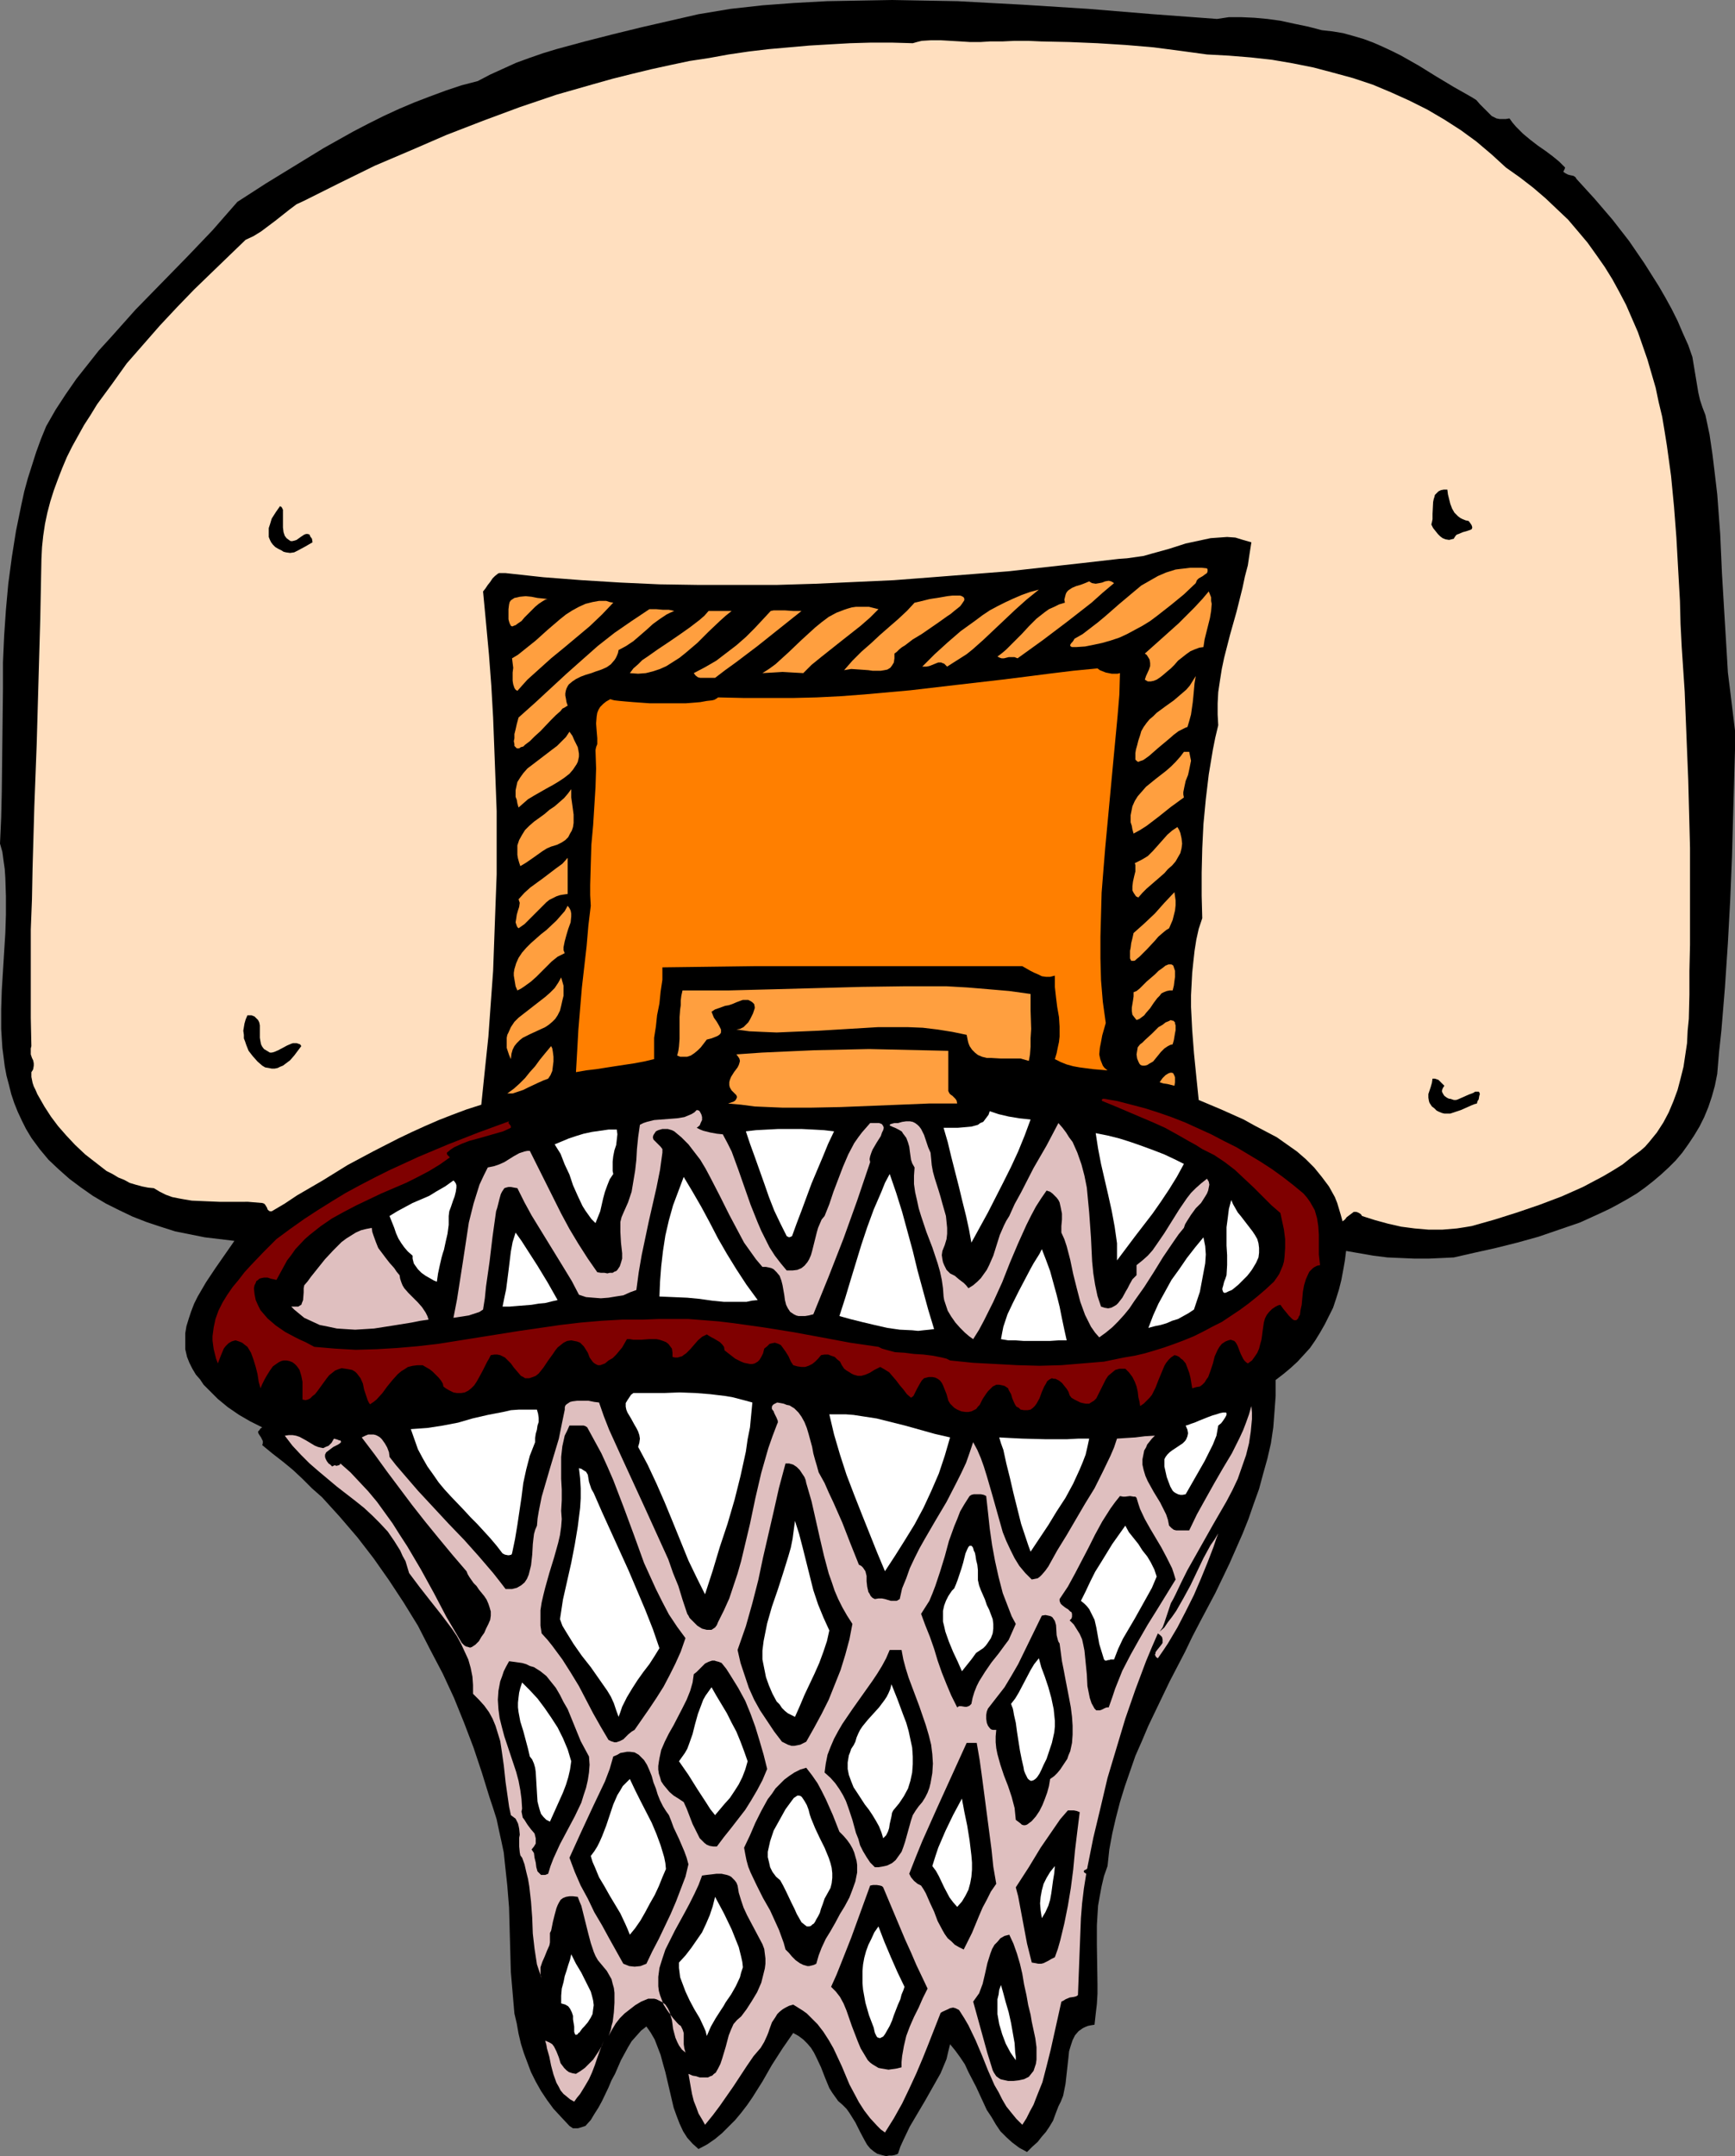 <?xml version="1.0" encoding="UTF-8" standalone="no"?>
<svg
   version="1.0"
   width="125.323mm"
   height="155.711mm"
   id="svg86"
   sodipodi:docname="Equipment 40.wmf"
   xmlns:inkscape="http://www.inkscape.org/namespaces/inkscape"
   xmlns:sodipodi="http://sodipodi.sourceforge.net/DTD/sodipodi-0.dtd"
   xmlns="http://www.w3.org/2000/svg"
   xmlns:svg="http://www.w3.org/2000/svg">
  <rect width="100%" height="100%" fill="#808080" stroke="none"/>
  <sodipodi:namedview
     id="namedview86"
     pagecolor="#ffffff"
     bordercolor="#000000"
     borderopacity="0.25"
     inkscape:showpageshadow="2"
     inkscape:pageopacity="0.0"
     inkscape:pagecheckerboard="0"
     inkscape:deskcolor="#d1d1d1"
     inkscape:document-units="mm" />
  <defs
     id="defs1">
    <pattern
       id="WMFhbasepattern"
       patternUnits="userSpaceOnUse"
       width="6"
       height="6"
       x="0"
       y="0" />
  </defs>
  <path
     style="fill:#000000;fill-opacity:1;fill-rule:evenodd;stroke:none"
     d="m 360.863,8.241 2.909,0.323 2.909,0.485 2.909,0.808 2.747,0.808 2.586,0.97 2.586,1.131 2.424,1.131 2.586,1.293 4.848,2.747 4.687,2.909 4.848,2.909 4.848,2.747 1.293,0.808 0.97,1.131 1.131,1.131 0.97,0.97 1.131,1.131 0.646,0.323 0.646,0.323 0.808,0.162 h 0.808 0.97 l 0.97,-0.162 0.808,1.131 0.97,1.131 1.939,1.939 1.939,1.616 2.101,1.616 2.101,1.454 1.939,1.454 1.778,1.454 1.616,1.616 -0.162,0.485 -0.162,0.323 -0.162,0.323 0.162,0.162 0.485,0.323 0.646,0.323 0.646,0.162 0.808,0.162 0.485,0.323 0.162,0.162 0.162,0.323 5.01,5.494 4.848,5.656 4.525,5.817 2.101,3.07 2.101,3.07 1.939,3.07 1.939,3.07 1.778,3.07 1.778,3.232 1.616,3.232 1.454,3.393 1.454,3.232 1.131,3.232 0.646,3.878 0.646,3.878 0.323,1.939 0.485,2.101 0.646,1.939 0.808,2.101 1.131,5.333 0.808,5.494 0.646,5.333 0.646,5.494 0.808,10.827 0.485,10.827 0.646,10.827 0.646,10.665 0.323,5.494 0.646,5.171 0.646,5.332 0.646,5.333 v 5.333 l -0.162,5.494 -0.162,5.817 -0.162,5.656 -0.323,11.796 -0.485,11.958 -0.646,11.958 -0.808,12.119 -0.97,11.796 -0.646,5.979 -0.485,5.817 -0.646,3.232 -0.808,2.909 -0.97,2.909 -1.131,2.747 -1.293,2.585 -1.454,2.424 -1.616,2.424 -1.616,2.262 -1.778,2.101 -1.939,1.939 -2.101,1.939 -2.101,1.778 -2.262,1.778 -2.262,1.616 -2.424,1.454 -2.586,1.454 -2.424,1.293 -2.747,1.293 -5.333,2.424 -5.656,1.939 -5.656,1.939 -5.818,1.616 -5.818,1.454 -5.818,1.293 -5.656,1.293 -3.394,0.162 -3.555,0.162 h -3.717 l -3.717,-0.162 -3.717,-0.162 -3.879,-0.485 -3.717,-0.646 -3.717,-0.646 -0.323,2.585 -0.485,2.747 -0.485,2.585 -0.646,2.585 -0.808,2.585 -0.808,2.424 -1.131,2.262 -1.131,2.262 -1.293,2.262 -1.293,2.101 -1.454,2.101 -1.616,1.778 -1.778,1.939 -1.939,1.778 -1.939,1.616 -2.101,1.616 v 4.363 l -0.323,4.363 -0.323,4.201 -0.646,4.363 -0.97,4.201 -1.131,4.04 -1.131,4.201 -1.454,4.04 -1.454,4.201 -1.616,4.04 -1.778,4.04 -1.778,4.04 -3.879,8.08 -4.202,7.918 -2.101,4.04 -1.939,4.04 -4.202,8.08 -3.879,8.08 -1.939,4.04 -1.778,4.201 -1.778,4.04 -1.454,4.201 -1.454,4.201 -1.293,4.201 -1.131,4.363 -0.97,4.201 -0.808,4.363 -0.485,4.525 -0.97,2.747 -0.646,2.747 -0.485,2.585 -0.485,2.747 -0.162,2.585 -0.162,2.747 v 5.332 l 0.162,10.665 v 2.747 l -0.162,2.747 -0.323,2.747 -0.323,2.909 -0.97,0.162 -0.808,0.162 -0.808,0.323 -0.646,0.323 -1.131,0.808 -0.97,1.131 -0.646,1.293 -0.485,1.454 -0.485,1.616 -0.162,1.616 -0.808,7.272 -0.323,1.616 -0.323,1.616 -0.646,1.616 -0.646,1.293 -0.808,2.101 -0.646,1.778 -0.97,1.616 -0.97,1.454 -1.131,1.293 -1.131,1.454 -1.454,1.293 -1.454,1.454 -2.101,-1.131 -1.939,-1.454 -1.616,-1.454 -1.616,-1.616 -1.293,-1.939 -1.131,-1.939 -1.293,-1.939 -0.97,-2.101 -1.939,-4.201 -2.101,-4.04 -0.97,-2.101 -1.293,-1.939 -1.293,-1.778 -1.454,-1.778 -0.485,1.939 -0.485,2.101 -0.808,1.939 -0.808,1.939 -2.101,3.717 -2.101,3.717 -2.101,3.555 -2.101,3.555 -1.778,3.717 -0.808,1.778 -0.646,1.939 -0.808,0.323 -0.808,0.162 h -0.808 l -0.808,0.162 -1.293,-0.323 -1.131,-0.323 -0.97,-0.646 -0.97,-0.808 -0.808,-0.97 -0.646,-1.131 -1.293,-2.424 -1.293,-2.585 -0.808,-1.293 -0.808,-1.293 -0.808,-1.131 -1.131,-1.131 -1.131,-0.97 -0.808,-1.131 -0.808,-1.131 -0.808,-1.293 -1.131,-2.747 -1.131,-2.909 -1.293,-2.747 -0.646,-1.293 -0.808,-1.293 -0.97,-1.131 -1.131,-1.131 -1.293,-0.97 -1.454,-0.808 -1.454,2.101 -1.454,2.101 -2.909,4.525 -1.293,2.262 -1.293,2.262 -2.747,4.363 -1.454,2.101 -1.616,2.101 -1.616,1.939 -1.778,1.778 -1.778,1.778 -1.939,1.616 -2.101,1.454 -2.424,1.293 -1.616,-1.454 -1.454,-1.616 -1.131,-1.778 -0.97,-2.101 -0.808,-2.101 -0.808,-2.262 -1.131,-4.848 -1.131,-4.848 -0.646,-2.262 -0.646,-2.424 -0.808,-2.101 -0.808,-2.101 -1.131,-1.939 -1.131,-1.616 -1.454,1.131 -1.293,1.454 -1.293,1.454 -0.97,1.616 -0.97,1.778 -0.97,1.778 -1.616,3.717 -0.97,1.778 -0.808,1.939 -1.778,3.717 -0.97,1.778 -1.131,1.778 -0.97,1.616 -1.454,1.616 -0.97,0.323 -1.131,0.323 h -0.646 -0.646 l -0.485,-0.323 -0.485,-0.323 -2.262,-2.424 -2.101,-2.262 -1.778,-2.424 -1.616,-2.424 -1.454,-2.585 -1.293,-2.585 -0.97,-2.585 -0.97,-2.585 -0.808,-2.585 -0.646,-2.747 -0.485,-2.747 -0.646,-2.747 -0.485,-5.656 -0.485,-5.656 -0.162,-5.817 -0.162,-5.817 -0.162,-5.979 -0.485,-5.979 -0.646,-5.979 -0.323,-3.07 -0.646,-3.07 -0.646,-2.909 -0.646,-3.07 -0.97,-3.07 -0.97,-2.909 -2.101,-6.787 -2.262,-6.787 -2.586,-6.787 -2.747,-6.787 -3.07,-6.625 -3.394,-6.464 -3.394,-6.625 -3.879,-6.302 -4.04,-6.14 -4.202,-5.979 -4.363,-5.656 -4.848,-5.656 -4.848,-5.333 -2.747,-2.424 -2.586,-2.585 -2.586,-2.424 -2.747,-2.262 -2.909,-2.262 -2.747,-2.262 0.162,-0.485 v -0.323 -0.323 l -0.162,-0.323 -0.323,-0.646 -0.646,-0.97 -0.162,-0.485 v -0.162 l 0.323,-0.323 0.323,-0.485 0.485,-0.323 -3.232,-1.616 -3.07,-1.778 -3.07,-2.101 -2.747,-2.262 -2.586,-2.585 -1.293,-1.293 -0.97,-1.454 -1.131,-1.293 -0.97,-1.616 -0.808,-1.616 -0.646,-1.616 -0.485,-2.101 v -2.101 -2.262 l 0.323,-1.939 0.646,-2.101 0.646,-1.939 0.808,-2.101 0.97,-1.939 1.131,-1.939 1.131,-1.939 2.586,-3.878 2.586,-3.717 2.586,-3.717 -4.04,-0.485 -4.04,-0.485 -4.04,-0.808 -4.04,-0.808 -4.04,-1.293 -3.879,-1.293 -3.717,-1.454 -3.717,-1.778 -3.555,-1.778 -3.555,-2.101 -3.232,-2.262 -3.232,-2.424 -2.909,-2.585 -2.747,-2.585 -2.424,-2.909 -2.262,-3.07 -1.454,-2.424 -1.131,-2.262 -1.131,-2.424 -0.97,-2.424 -0.808,-2.424 -0.646,-2.585 -0.646,-2.424 -0.485,-2.585 -0.323,-2.585 -0.323,-2.424 -0.323,-5.171 v -5.332 l 0.162,-5.171 0.646,-10.503 0.323,-5.171 0.162,-5.009 v -5.009 L 1.454,239.64 1.293,237.216 0.97,234.953 0.646,232.53 0,230.267 l 0.323,-7.11 0.162,-6.948 0.162,-14.058 0.162,-14.22 v -7.11 l 0.323,-7.272 0.485,-7.11 0.646,-7.11 0.97,-7.272 1.131,-7.11 1.454,-7.11 0.808,-3.717 0.97,-3.555 1.131,-3.555 1.131,-3.555 1.293,-3.555 1.454,-3.555 2.586,-4.525 2.747,-4.201 2.909,-4.201 3.07,-3.878 3.07,-3.878 3.394,-3.717 6.626,-7.433 6.949,-7.11 7.111,-7.272 6.949,-7.272 3.394,-3.878 3.394,-3.878 7.757,-5.009 7.919,-4.848 7.919,-4.848 8.08,-4.525 4.04,-2.101 4.202,-2.101 4.202,-1.939 4.202,-1.778 4.202,-1.616 4.363,-1.616 4.363,-1.454 4.363,-1.131 3.394,-1.778 3.555,-1.616 3.555,-1.616 3.555,-1.293 3.717,-1.293 3.717,-1.131 7.757,-2.101 7.595,-1.939 7.919,-1.939 7.757,-1.778 7.757,-1.778 8.727,-1.454 8.727,-0.97 8.727,-0.646 8.888,-0.485 8.888,-0.162 L 243.538,0 l 8.888,0.162 9.05,0.162 8.888,0.485 9.05,0.485 17.777,1.131 17.615,1.454 8.727,0.646 8.727,0.646 3.232,-0.485 h 3.394 l 3.555,0.162 3.555,0.323 3.555,0.485 3.717,0.808 3.879,0.808 z"
     id="path1" />
  <path
     style="fill:#ffdfbf;fill-opacity:1;fill-rule:evenodd;stroke:none"
     d="m 329.512,14.866 5.979,0.323 5.979,0.485 5.818,0.646 5.656,0.97 5.656,1.131 5.495,1.454 5.333,1.454 5.333,1.778 5.01,2.101 5.01,2.262 4.848,2.424 4.687,2.747 4.525,2.909 4.202,3.07 4.202,3.555 3.879,3.555 3.879,2.747 3.555,2.747 3.394,2.909 3.07,2.909 3.07,2.909 2.747,3.232 2.586,3.07 2.424,3.393 2.262,3.232 2.101,3.393 1.939,3.555 1.778,3.393 1.616,3.717 1.616,3.717 1.293,3.717 1.293,3.717 1.131,3.878 1.131,3.878 0.808,3.878 0.97,4.04 0.646,3.878 0.646,4.04 1.131,8.241 0.808,8.403 0.646,8.403 0.485,8.726 0.485,8.564 0.162,6.302 0.323,6.302 0.808,12.119 0.485,12.119 0.485,11.958 0.323,12.281 0.162,6.302 v 6.464 6.464 6.787 6.787 l -0.162,7.11 v 6.464 l -0.162,6.625 -0.323,3.232 -0.162,3.393 -0.485,3.232 -0.485,3.232 -0.808,3.232 -0.808,3.07 -1.131,3.07 -1.293,3.07 -1.454,2.747 -1.778,2.747 -2.101,2.585 -1.131,1.293 -1.293,1.131 -2.424,1.778 -2.424,1.939 -2.586,1.616 -2.747,1.616 -2.747,1.454 -2.747,1.454 -2.909,1.293 -2.909,1.293 -5.979,2.262 -6.141,2.101 -6.141,1.939 -6.303,1.778 -1.939,0.323 -2.101,0.323 -1.939,0.162 -1.939,0.162 h -3.879 l -3.717,-0.323 -3.717,-0.485 -3.555,-0.808 -3.555,-0.97 -3.555,-1.131 -0.323,-0.485 -0.485,-0.323 -0.323,-0.162 -0.485,-0.162 h -0.646 l -0.646,0.485 -0.646,0.485 -0.646,0.485 -0.485,0.646 -0.646,0.485 -0.485,-1.778 -0.485,-1.616 -0.485,-1.616 -0.646,-1.616 -0.808,-1.454 -0.808,-1.454 -1.939,-2.585 -2.101,-2.585 -2.262,-2.262 -2.424,-2.101 -2.747,-1.939 -2.747,-1.939 -3.07,-1.616 -3.07,-1.616 -2.909,-1.616 -6.141,-2.747 -6.141,-2.585 -0.646,-6.302 -0.646,-6.464 -0.485,-6.302 -0.323,-6.302 v -3.232 l 0.323,-6.14 0.323,-3.07 0.323,-2.909 0.485,-3.07 0.646,-2.909 0.97,-2.909 -0.162,-6.14 v -6.302 l 0.162,-6.625 0.323,-6.625 0.646,-6.787 0.808,-6.787 1.131,-6.787 0.646,-3.232 0.808,-3.393 -0.162,-2.909 v -3.07 l 0.162,-3.07 0.485,-3.232 0.485,-3.07 0.646,-3.07 1.616,-6.302 1.778,-6.302 1.616,-6.464 0.646,-3.07 0.808,-3.07 0.485,-3.232 0.485,-3.07 -2.262,-0.646 -2.101,-0.646 -2.262,-0.162 -2.262,0.162 -2.262,0.162 -2.262,0.485 -2.262,0.485 -2.262,0.485 -4.525,1.454 -4.687,1.293 -2.262,0.646 -2.262,0.323 -2.262,0.323 -2.262,0.162 -9.858,1.131 -10.181,1.131 -10.181,1.131 -10.343,0.808 -10.343,0.808 -10.504,0.808 -10.666,0.485 -10.666,0.485 -10.666,0.323 h -10.666 -10.666 l -10.666,-0.162 -10.666,-0.485 -10.504,-0.646 -10.504,-0.808 -10.343,-1.131 h -0.646 -0.485 -0.646 l -0.323,0.162 -0.808,0.646 -0.646,0.646 -0.646,0.97 -0.646,0.808 -0.646,0.97 -0.646,0.808 0.808,8.564 0.808,8.726 0.646,8.564 0.485,8.564 0.323,8.403 0.323,8.564 0.323,8.564 v 8.564 8.726 l -0.323,8.564 -0.323,8.888 -0.323,8.888 -0.646,8.888 -0.646,9.049 -0.97,9.211 -0.97,9.372 -4.04,1.293 -3.879,1.454 -3.717,1.454 -3.717,1.616 -3.555,1.616 -3.717,1.778 -6.949,3.555 -6.949,3.717 -6.787,4.201 -6.949,4.04 -3.394,2.262 -3.555,2.101 h -0.485 l -0.323,-0.162 -0.323,-0.323 -0.162,-0.485 -0.485,-0.808 -0.323,-0.323 -0.485,-0.162 -3.879,-0.323 H 63.995 59.955 l -3.879,-0.162 -3.717,-0.162 -1.939,-0.323 -1.778,-0.323 -1.616,-0.323 -1.778,-0.646 -1.616,-0.808 -1.616,-0.97 -1.616,-0.162 -1.616,-0.323 -1.778,-0.485 -1.616,-0.485 -1.454,-0.808 -1.616,-0.646 -1.616,-0.97 -1.616,-0.808 -2.909,-2.262 -2.909,-2.262 -2.747,-2.585 -2.424,-2.585 -2.262,-2.585 -1.939,-2.585 -1.778,-2.747 -0.646,-1.131 -0.646,-1.131 -0.646,-1.131 -0.485,-1.131 -0.485,-0.97 -0.323,-0.97 -0.162,-0.808 -0.162,-0.808 v -0.646 -0.646 l 0.323,-0.485 0.162,-0.323 0.162,-0.97 v -0.646 L 9.05,289.41 8.727,288.763 8.403,287.794 v -0.97 -0.646 l 0.162,-0.646 -0.162,-7.756 v -7.918 -8.08 -8.08 l 0.323,-8.241 0.162,-8.403 0.485,-16.967 0.646,-16.967 0.485,-17.129 0.485,-16.967 0.162,-8.241 0.162,-8.241 0.162,-3.232 0.323,-3.07 0.485,-3.232 0.646,-3.07 0.808,-3.07 0.97,-3.07 1.131,-3.07 1.131,-2.909 1.293,-3.07 1.454,-2.909 1.616,-2.909 1.616,-2.909 1.778,-2.747 1.778,-2.909 4.04,-5.494 4.04,-5.656 4.525,-5.171 4.525,-5.171 4.687,-5.009 4.687,-4.848 4.848,-4.686 4.687,-4.525 4.525,-4.363 2.101,-0.97 2.101,-1.293 1.939,-1.454 1.939,-1.454 3.879,-3.07 1.939,-1.454 2.101,-0.97 9.696,-4.848 9.535,-4.686 9.858,-4.201 9.696,-4.201 10.019,-3.878 10.019,-3.717 10.019,-3.393 10.181,-2.909 5.171,-1.454 5.171,-1.293 5.333,-1.293 5.171,-1.131 5.333,-1.131 5.333,-0.808 5.333,-0.97 5.495,-0.808 5.495,-0.646 5.495,-0.485 5.495,-0.485 5.495,-0.323 5.656,-0.323 5.656,-0.162 h 5.818 l 5.656,0.162 1.131,-0.323 1.293,-0.323 2.586,-0.162 h 2.586 l 2.747,0.162 2.747,0.162 2.586,0.162 h 2.747 l 2.586,-0.162 h 3.394 l 3.394,-0.162 h 3.717 l 3.555,0.162 7.595,0.162 7.757,0.323 7.757,0.485 7.595,0.646 7.434,0.97 3.555,0.485 z"
     id="path2" />
  <path
     style="fill:#000000;fill-opacity:1;fill-rule:evenodd;stroke:none"
     d="m 400.941,142.2 0.485,0.646 0.323,0.485 0.162,0.485 v 0.323 l -0.162,0.323 -0.323,0.162 -0.97,0.323 -1.131,0.323 -1.131,0.485 -0.485,0.162 -0.323,0.323 -0.323,0.485 -0.162,0.323 -0.646,0.162 -0.646,0.162 -0.97,-0.162 -0.808,-0.323 -0.646,-0.485 -0.646,-0.646 -0.646,-0.808 -0.646,-0.808 -0.485,-0.97 0.162,-0.646 0.162,-0.808 v -1.454 l 0.162,-3.232 0.162,-0.808 0.162,-0.485 0.162,-0.646 0.485,-0.485 0.485,-0.485 0.646,-0.323 0.808,-0.162 h 0.97 l 0.162,1.293 0.323,1.293 0.323,1.293 0.485,1.293 0.646,1.131 0.97,0.97 0.646,0.485 0.646,0.323 0.808,0.323 z"
     id="path3" />
  <path
     style="fill:#000000;fill-opacity:1;fill-rule:evenodd;stroke:none"
     d="m 77.732,146.24 0.485,0.646 0.646,0.485 0.485,0.323 h 0.485 l 0.646,-0.162 0.485,-0.162 1.131,-0.808 0.97,-0.646 0.485,-0.162 h 0.485 l 0.485,0.162 0.162,0.485 0.485,0.646 0.162,0.97 -1.939,1.131 -2.101,1.131 -0.97,0.485 -1.131,0.162 -1.131,-0.162 -0.646,-0.162 -0.485,-0.323 -0.97,-0.485 -0.808,-0.485 -0.646,-0.646 -0.485,-0.646 -0.323,-0.646 -0.323,-0.808 v -0.808 -0.808 -0.808 l 0.323,-0.97 0.485,-1.616 1.131,-1.778 1.131,-1.616 0.323,0.162 0.162,0.162 0.162,0.323 0.162,0.323 v 0.97 3.878 l 0.162,1.293 0.162,0.485 z"
     id="path4" />
  <path
     style="fill:#ff9f3f;fill-opacity:1;fill-rule:evenodd;stroke:none"
     d="m 326.441,159.167 -3.232,3.07 -3.555,2.909 -3.717,2.909 -1.939,1.454 -2.101,1.293 -2.101,1.131 -2.101,1.131 -2.101,0.97 -2.424,0.808 -2.262,0.646 -2.262,0.485 -2.424,0.485 -2.424,0.162 h -0.485 -0.323 -0.323 l -0.323,-0.162 -0.162,-0.162 v -0.323 l 0.323,-0.485 0.323,-0.323 0.323,-0.485 0.162,-0.323 2.262,-1.293 2.101,-1.616 2.101,-1.616 1.939,-1.616 3.879,-3.393 4.04,-3.393 1.939,-1.616 2.262,-1.293 2.262,-1.293 2.262,-0.97 2.586,-0.808 1.293,-0.162 1.454,-0.162 1.293,-0.162 h 1.454 1.616 l 1.454,0.162 0.162,0.323 v 0.485 l -0.162,0.485 -0.485,0.323 -0.646,0.485 -1.131,0.646 -0.485,0.485 z"
     id="path5" />
  <path
     style="fill:#ff9f3f;fill-opacity:1;fill-rule:evenodd;stroke:none"
     d="m 277.798,179.689 -0.808,-0.323 h -0.808 -0.808 l -0.646,0.162 -0.646,0.162 h -0.646 l -0.485,-0.162 -0.646,-0.323 1.293,-0.97 1.131,-0.97 2.101,-2.101 2.101,-2.101 1.939,-2.101 2.101,-2.101 2.262,-1.778 1.131,-0.808 1.454,-0.646 1.293,-0.646 1.616,-0.485 -0.162,-0.808 0.162,-0.646 0.162,-0.646 0.162,-0.485 0.323,-0.485 0.323,-0.323 0.97,-0.646 1.131,-0.485 1.131,-0.323 1.293,-0.485 1.131,-0.485 0.485,0.323 0.323,0.162 0.97,0.162 0.97,-0.162 0.808,-0.162 0.808,-0.323 0.97,-0.162 0.646,0.162 0.323,0.162 0.485,0.323 -3.07,2.585 -3.07,2.747 -6.626,5.171 -6.626,5.009 z"
     id="path6" />
  <path
     style="fill:#ff9f3f;fill-opacity:1;fill-rule:evenodd;stroke:none"
     d="m 258.568,181.952 -0.485,-0.485 -0.323,-0.323 -0.485,-0.162 -0.323,-0.162 h -0.808 l -0.808,0.323 -0.808,0.323 -0.808,0.323 -0.808,0.162 h -1.131 l 3.394,-3.393 3.555,-3.232 3.555,-3.07 4.04,-2.909 1.939,-1.454 1.939,-1.293 2.101,-1.131 2.262,-1.131 2.101,-0.97 2.262,-0.97 2.262,-0.808 2.424,-0.646 -3.394,2.747 -3.07,2.747 -2.909,2.747 -2.909,2.747 -2.909,2.747 -2.909,2.585 -1.616,1.293 -1.778,1.131 -1.778,1.131 z"
     id="path7" />
  <path
     style="fill:#ff9f3f;fill-opacity:1;fill-rule:evenodd;stroke:none"
     d="m 328.542,176.619 -1.131,0.162 -1.293,0.485 -1.131,0.485 -1.131,0.808 -2.262,1.778 -0.97,1.131 -0.97,0.97 -0.97,0.808 -1.131,0.97 -0.808,0.646 -0.97,0.646 -0.808,0.323 -0.808,0.162 h -0.808 l -0.808,-0.485 0.323,-0.97 0.808,-1.778 0.323,-0.97 v -0.808 l -0.162,-0.97 -0.485,-0.808 -0.323,-0.485 -0.485,-0.323 4.525,-4.04 4.687,-4.201 2.262,-2.262 2.101,-2.101 2.101,-2.262 1.778,-2.101 0.323,0.808 0.323,0.808 v 0.97 l 0.162,0.808 -0.162,1.939 -0.323,1.939 -0.97,3.878 -0.485,1.939 z"
     id="path8" />
  <path
     style="fill:#ff9f3f;fill-opacity:1;fill-rule:evenodd;stroke:none"
     d="m 149.646,163.53 h -0.323 l -0.485,0.162 -0.808,0.485 -0.97,0.646 -0.97,0.808 -1.939,1.939 -0.97,0.97 -0.808,0.97 -0.97,0.646 -0.646,0.485 -0.485,0.162 -0.323,0.162 h -0.162 l -0.323,-0.162 -0.162,-0.323 -0.162,-0.323 -0.162,-0.485 -0.162,-0.646 v -0.808 -1.939 l 0.162,-1.293 0.162,-0.646 0.323,-0.485 0.485,-0.323 0.485,-0.323 0.808,-0.162 0.646,-0.162 1.616,-0.162 1.616,0.162 1.616,0.323 1.616,0.162 z"
     id="path9" />
  <path
     style="fill:#ff9f3f;fill-opacity:1;fill-rule:evenodd;stroke:none"
     d="m 244.185,178.397 v 1.293 l -0.162,1.131 -0.485,0.808 -0.485,0.646 -0.808,0.485 -0.808,0.162 -0.97,0.162 h -1.131 -1.131 l -1.131,-0.162 -2.262,-0.162 -2.424,-0.162 -0.97,0.162 -0.97,0.162 2.262,-2.585 2.424,-2.424 2.586,-2.262 2.424,-2.262 2.586,-2.262 2.424,-2.101 2.424,-2.262 2.101,-2.262 1.454,-0.323 2.586,-0.646 0.97,-0.162 1.131,-0.162 0.97,-0.162 1.778,-0.323 1.454,-0.162 h 1.131 0.97 l 0.485,0.162 0.485,0.323 0.162,0.323 v 0.485 l -0.323,0.485 -0.323,0.485 -0.485,0.646 -0.808,0.646 -0.808,0.646 -0.97,0.808 -0.97,0.646 -2.262,1.616 -4.687,3.232 -2.424,1.454 -2.101,1.616 -0.808,0.485 -0.808,0.646 -0.646,0.646 z"
     id="path10" />
  <path
     style="fill:#ff9f3f;fill-opacity:1;fill-rule:evenodd;stroke:none"
     d="m 141.243,188.577 -0.485,-0.323 -0.323,-0.485 -0.323,-0.97 -0.162,-0.97 v -1.131 -1.131 l 0.162,-1.293 -0.162,-1.293 -0.162,-1.293 1.616,-0.97 1.616,-1.293 1.616,-1.293 1.616,-1.293 3.232,-2.909 3.394,-2.909 1.616,-1.293 1.778,-1.131 1.778,-0.97 1.778,-0.808 1.939,-0.485 1.778,-0.323 h 1.939 l 0.97,0.323 0.97,0.162 -3.07,3.232 -3.394,3.232 -6.949,5.817 -3.555,2.909 -3.232,2.909 -3.232,2.909 -1.454,1.616 z"
     id="path11" />
  <path
     style="fill:#ff9f3f;fill-opacity:1;fill-rule:evenodd;stroke:none"
     d="m 239.821,166.277 -2.262,2.262 -2.586,2.262 -5.333,4.201 -5.495,4.363 -2.586,2.101 -2.262,2.262 -2.909,-0.162 -2.747,-0.162 -2.586,0.162 -2.909,0.162 1.778,-1.131 1.778,-1.293 1.778,-1.616 1.778,-1.616 3.555,-3.393 3.717,-3.393 1.778,-1.454 1.939,-1.454 2.101,-1.131 2.101,-0.808 0.97,-0.323 1.131,-0.323 1.131,-0.162 h 1.131 1.293 1.131 l 1.293,0.323 z"
     id="path12" />
  <path
     style="fill:#ff9f3f;fill-opacity:1;fill-rule:evenodd;stroke:none"
     d="m 168.877,177.427 -0.162,0.808 -0.323,0.808 -0.323,0.646 -0.323,0.485 -0.97,1.131 -1.131,0.808 -1.454,0.646 -1.454,0.485 -1.293,0.485 -1.616,0.485 -1.293,0.485 -1.293,0.646 -0.97,0.646 -0.97,0.808 -0.323,0.485 -0.323,0.646 -0.162,0.485 -0.162,0.808 v 0.646 l 0.162,0.808 0.162,0.97 0.323,0.97 -0.323,0.162 -0.485,0.323 -0.646,0.323 -0.485,0.646 -1.293,1.131 -1.293,1.293 -2.909,3.07 -1.616,1.454 -1.293,1.293 -1.293,0.97 -0.485,0.485 -0.646,0.162 -0.485,0.323 h -0.323 -0.323 l -0.323,-0.323 -0.323,-0.323 v -0.485 l -0.162,-0.808 0.162,-0.808 v -1.131 l 0.323,-1.293 0.323,-1.454 0.485,-1.778 4.525,-4.04 4.363,-4.04 4.202,-3.878 4.363,-3.878 4.202,-3.717 4.525,-3.555 4.687,-3.232 2.424,-1.616 2.424,-1.616 h 1.939 l 1.778,0.162 h 1.616 l 1.454,0.323 -1.131,0.485 -0.97,0.485 -1.939,1.293 -1.778,1.293 -1.778,1.616 -3.555,3.07 -1.939,1.293 z"
     id="path13" />
  <path
     style="fill:#ff9f3f;fill-opacity:1;fill-rule:evenodd;stroke:none"
     d="m 218.813,166.762 -11.959,9.534 -5.979,4.525 -2.909,2.101 -2.747,2.101 h -0.808 -0.97 -0.808 -0.646 -0.808 l -0.646,-0.162 -0.646,-0.485 -0.485,-0.646 3.07,-1.616 3.07,-1.778 2.747,-2.101 2.747,-2.101 2.586,-2.262 2.424,-2.424 2.262,-2.424 2.101,-2.262 0.808,-0.162 h 0.97 2.101 l 2.262,0.162 z"
     id="path14" />
  <path
     style="fill:#ff9f3f;fill-opacity:1;fill-rule:evenodd;stroke:none"
     d="m 199.743,166.762 -1.616,1.293 -1.616,1.454 -3.07,2.909 -3.07,3.07 -3.232,2.747 -1.616,1.293 -1.778,1.131 -1.778,1.131 -1.778,0.808 -1.939,0.646 -1.939,0.485 -2.101,0.162 -2.262,-0.162 0.97,-1.293 1.293,-1.131 1.131,-1.131 1.454,-0.97 2.747,-1.939 2.909,-1.939 3.07,-2.101 2.747,-1.939 2.747,-2.101 1.293,-1.131 1.131,-1.293 z"
     id="path15" />
  <path
     style="fill:#ff7f00;fill-opacity:1;fill-rule:evenodd;stroke:none"
     d="m 305.756,183.729 -0.162,5.817 -0.485,5.817 -1.131,11.958 -1.131,12.119 -1.131,12.119 -0.485,5.979 -0.485,6.14 -0.162,5.979 -0.162,5.979 v 5.979 l 0.162,5.979 0.485,5.817 0.808,5.817 -0.97,3.393 -0.323,1.778 -0.323,1.616 -0.162,1.778 0.162,0.808 0.162,0.646 0.323,0.808 0.323,0.808 0.485,0.646 0.808,0.646 -3.879,-0.323 -3.717,-0.485 -1.778,-0.323 -1.778,-0.485 -1.616,-0.646 -1.616,-0.808 0.485,-1.616 0.323,-1.616 0.323,-1.454 0.162,-1.454 V 280.199 l -0.162,-2.585 -0.485,-2.747 -0.323,-2.585 -0.323,-2.909 v -1.454 -1.616 l -1.293,0.323 h -1.131 l -1.131,-0.162 -0.97,-0.485 -1.131,-0.485 -0.97,-0.485 -2.262,-1.293 h -12.282 -24.241 -12.282 -24.564 l -12.282,0.162 -12.605,0.162 v 3.393 l -0.485,3.232 -0.323,3.232 -0.646,3.232 -0.323,3.07 -0.485,3.07 v 2.909 2.909 l -2.747,0.646 -2.586,0.485 -5.333,0.808 -5.171,0.808 -2.747,0.323 -2.747,0.485 0.323,-5.656 0.323,-5.817 0.97,-11.635 1.293,-11.311 0.485,-5.656 0.646,-5.333 -0.162,-2.909 v -2.747 l 0.162,-5.656 0.162,-5.332 0.485,-5.333 0.323,-5.171 0.323,-5.171 0.162,-5.171 -0.162,-5.009 0.162,-0.808 0.323,-0.808 v -0.808 -0.808 l -0.162,-1.939 -0.162,-2.101 0.162,-1.939 0.162,-0.97 0.323,-0.808 0.485,-0.808 0.808,-0.808 0.808,-0.646 1.131,-0.646 0.485,0.162 0.646,0.162 1.454,0.162 1.778,0.162 1.939,0.162 2.262,0.162 2.262,0.162 h 4.848 2.424 2.424 l 2.101,-0.162 1.939,-0.162 1.778,-0.323 1.454,-0.162 0.646,-0.162 0.808,-0.485 0.162,-0.162 7.111,0.162 h 6.787 6.626 l 6.464,-0.162 6.464,-0.323 6.464,-0.485 12.605,-1.131 12.444,-1.454 12.605,-1.454 6.464,-0.808 6.303,-0.808 6.626,-0.808 6.626,-0.646 0.646,0.485 0.808,0.323 0.808,0.323 0.808,0.162 0.808,0.162 h 0.808 0.808 z"
     id="path16" />
  <path
     style="fill:#ff9f3f;fill-opacity:1;fill-rule:evenodd;stroke:none"
     d="m 324.179,198.434 -0.485,0.162 -0.646,0.323 -1.293,0.646 -1.293,0.97 -1.293,1.131 -2.909,2.424 -1.293,1.131 -1.293,1.131 -1.131,0.808 -0.485,0.323 -0.485,0.162 -0.485,0.162 -0.323,0.162 -0.323,-0.162 -0.162,-0.162 -0.323,-0.323 v -0.485 -0.485 -0.808 l 0.162,-0.97 0.323,-1.131 0.323,-1.293 0.485,-1.454 0.323,-1.131 0.646,-1.131 0.808,-1.131 0.808,-0.97 0.97,-0.808 0.97,-0.97 2.424,-1.778 2.262,-1.616 2.262,-1.939 1.131,-0.97 0.97,-1.131 0.808,-1.293 0.808,-1.293 -0.323,1.939 -0.162,1.778 -0.162,1.778 -0.162,1.616 -0.485,3.393 -0.485,1.778 z"
     id="path17" />
  <path
     style="fill:#ff9f3f;fill-opacity:1;fill-rule:evenodd;stroke:none"
     d="m 141.566,220.41 -0.323,-1.131 -0.162,-0.97 -0.323,-0.808 v -0.97 -0.808 l 0.162,-0.808 0.323,-1.454 0.808,-1.293 0.808,-1.131 1.131,-1.293 1.293,-0.97 2.747,-2.101 2.747,-2.101 1.293,-0.97 1.293,-1.293 1.131,-1.131 0.97,-1.454 0.808,1.131 0.485,1.131 0.485,0.97 0.485,0.97 0.162,0.808 0.162,0.97 v 0.808 l -0.162,0.808 -0.162,0.646 -0.323,0.646 -0.97,1.454 -0.97,1.131 -1.454,1.131 -1.454,0.97 -1.616,0.97 -1.778,0.97 -3.394,1.939 -1.616,0.97 -1.293,1.131 z"
     id="path18" />
  <path
     style="fill:#ff9f3f;fill-opacity:1;fill-rule:evenodd;stroke:none"
     d="m 323.209,217.663 -1.778,1.293 -1.778,1.293 -3.232,2.585 -3.394,2.585 -1.778,1.131 -1.778,0.97 -0.323,-1.131 -0.162,-0.97 -0.323,-0.97 v -0.97 -0.97 l 0.162,-0.808 0.323,-1.616 0.646,-1.454 0.808,-1.293 1.131,-1.293 1.131,-1.293 2.586,-2.101 2.909,-2.262 1.293,-1.131 1.293,-1.293 1.293,-1.454 0.97,-1.293 h 1.454 l 0.162,0.808 0.162,0.808 0.162,0.808 -0.162,0.808 -0.323,1.616 -0.323,1.454 -0.646,1.616 -0.323,1.454 -0.323,1.616 v 0.646 z"
     id="path19" />
  <path
     style="fill:#ff9f3f;fill-opacity:1;fill-rule:evenodd;stroke:none"
     d="m 150.454,231.075 -1.131,0.485 -1.293,0.808 -2.262,1.616 -2.101,1.454 -0.808,0.485 -0.808,0.485 -0.323,-0.97 -0.323,-1.131 -0.162,-0.97 v -0.808 -0.97 -0.808 l 0.485,-1.454 0.808,-1.454 0.808,-1.293 1.131,-1.131 1.293,-1.131 2.909,-2.101 1.293,-1.131 1.454,-0.97 1.293,-1.131 1.293,-1.131 0.97,-1.131 0.97,-1.293 v 2.262 l 0.323,2.262 0.323,2.424 v 2.262 l -0.162,1.131 -0.323,0.97 -0.485,0.808 -0.485,0.97 -0.808,0.808 -0.97,0.646 -1.293,0.646 z"
     id="path20" />
  <path
     style="fill:#ff9f3f;fill-opacity:1;fill-rule:evenodd;stroke:none"
     d="m 310.766,244.972 -0.646,-0.323 -0.323,-0.485 -0.323,-0.485 -0.323,-0.646 v -0.485 -0.646 l 0.162,-1.293 0.323,-1.454 0.323,-1.293 v -1.131 -0.646 l -0.162,-0.485 0.97,-0.485 0.97,-0.485 1.616,-0.97 1.454,-1.454 1.293,-1.454 1.293,-1.454 1.293,-1.454 1.293,-1.131 1.454,-0.97 0.485,0.808 0.323,0.808 0.323,1.454 0.162,1.454 -0.162,1.293 -0.323,1.293 -0.646,1.131 -0.646,1.131 -0.97,1.131 -1.131,0.97 -0.97,1.131 -2.424,2.101 -2.424,2.101 -1.131,1.131 z"
     id="path21" />
  <path
     style="fill:#ff9f3f;fill-opacity:1;fill-rule:evenodd;stroke:none"
     d="m 154.979,244.003 -1.131,0.162 -0.97,0.162 -0.97,0.323 -1.939,0.97 -0.808,0.646 -1.454,1.454 -3.07,3.07 -1.454,1.454 -1.616,1.131 -0.323,-0.323 -0.162,-0.323 -0.162,-0.485 -0.162,-0.485 0.162,-0.97 0.162,-1.131 0.323,-1.131 0.323,-0.97 0.162,-1.131 -0.323,-0.97 1.616,-1.778 1.616,-1.454 1.778,-1.293 1.778,-1.293 3.394,-2.585 1.778,-1.293 1.454,-1.616 z"
     id="path22" />
  <path
     style="fill:#ff9f3f;fill-opacity:1;fill-rule:evenodd;stroke:none"
     d="m 319.169,253.375 -0.808,0.485 -0.97,0.808 -1.131,0.97 -0.97,1.131 -2.101,2.262 -1.131,1.131 -0.97,0.97 -0.808,0.646 -0.323,0.323 -0.323,0.162 h -0.323 -0.323 -0.162 l -0.162,-0.323 -0.162,-0.323 v -0.485 -0.808 -0.808 l 0.162,-0.808 0.162,-1.293 0.323,-1.293 0.323,-1.454 2.909,-2.585 2.909,-2.747 2.586,-2.909 2.747,-2.909 0.162,1.131 0.162,1.131 v 1.293 l -0.162,1.454 -0.323,1.293 -0.323,1.293 -0.485,1.131 z"
     id="path23" />
  <path
     style="fill:#ff9f3f;fill-opacity:1;fill-rule:evenodd;stroke:none"
     d="m 154.171,260.162 -1.939,0.97 -1.616,1.293 -2.747,2.747 -1.454,1.454 -1.454,1.293 -1.778,1.293 -0.97,0.646 -0.97,0.485 -0.485,-1.131 -0.162,-0.97 -0.162,-0.97 -0.162,-0.97 v -0.808 l 0.162,-0.97 0.485,-1.616 0.646,-1.454 0.97,-1.454 1.131,-1.293 1.293,-1.293 2.747,-2.424 1.454,-1.131 2.747,-2.585 1.131,-1.293 1.131,-1.293 0.808,-1.454 0.485,0.646 0.323,0.646 0.162,0.808 v 0.808 l -0.162,1.616 -0.646,1.778 -0.485,1.616 -0.485,1.778 -0.162,0.808 -0.162,0.808 v 0.808 z"
     id="path24" />
  <path
     style="fill:#ff9f3f;fill-opacity:1;fill-rule:evenodd;stroke:none"
     d="m 320.139,270.342 h -0.808 l -0.808,0.162 -0.808,0.323 -0.646,0.323 -0.485,0.646 -0.646,0.646 -0.97,1.293 -0.97,1.454 -1.131,1.293 -0.485,0.646 -0.646,0.485 -0.646,0.485 -0.808,0.323 -0.646,-0.808 -0.485,-0.646 -0.162,-0.97 v -0.97 l 0.162,-0.97 0.162,-0.97 0.162,-1.131 v -1.131 l 0.808,-0.323 0.808,-0.646 0.97,-0.97 0.97,-0.97 2.262,-1.939 0.97,-0.97 1.131,-0.808 0.808,-0.646 0.808,-0.323 h 0.485 0.323 l 0.485,0.323 0.162,0.485 0.162,0.485 0.162,0.485 v 1.616 l -0.162,1.131 -0.162,1.293 z"
     id="path25" />
  <path
     style="fill:#ff9f3f;fill-opacity:1;fill-rule:evenodd;stroke:none"
     d="m 152.232,277.129 -0.646,0.97 -0.808,0.808 -0.97,0.808 -0.97,0.646 -2.101,0.97 -2.101,0.97 -1.939,0.97 -0.808,0.646 -0.808,0.808 -0.646,0.808 -0.485,0.97 -0.323,1.131 -0.162,1.454 -0.485,-1.131 -0.323,-0.97 -0.323,-0.97 v -0.97 -0.808 -0.97 l 0.162,-0.808 0.323,-0.646 0.646,-1.454 0.97,-1.454 1.131,-1.131 1.454,-1.131 5.818,-4.525 1.293,-1.131 1.293,-1.293 0.97,-1.454 0.808,-1.454 0.323,1.131 0.323,1.131 v 1.293 1.454 l -0.323,1.293 -0.323,1.454 -0.323,1.293 z"
     id="path26" />
  <path
     style="fill:#ff9f3f;fill-opacity:1;fill-rule:evenodd;stroke:none"
     d="m 280.869,289.571 -1.131,-0.323 -1.131,-0.323 h -2.747 -2.586 l -2.747,-0.162 h -1.131 l -1.293,-0.323 -1.131,-0.485 -0.808,-0.646 -0.808,-0.808 -0.646,-0.97 -0.323,-0.808 -0.162,-0.646 -0.162,-0.808 -0.162,-0.808 -3.879,-0.808 -4.04,-0.646 -4.04,-0.485 -4.04,-0.162 h -4.202 -4.04 l -8.08,0.485 -8.08,0.485 -7.757,0.323 -3.717,0.162 -3.879,-0.162 -3.555,-0.162 -3.555,-0.485 0.97,-0.162 0.97,-0.485 0.646,-0.646 0.646,-0.646 0.485,-0.808 0.808,-1.616 0.323,-0.97 0.162,-0.485 v -0.323 l -0.162,-0.808 -0.485,-0.485 -0.485,-0.323 -0.646,-0.323 h -0.646 -0.808 l -0.485,0.162 -1.293,0.485 -1.131,0.485 -0.97,0.323 -0.97,0.162 -1.778,0.646 -0.97,0.323 -0.97,0.646 0.646,1.616 0.808,1.131 0.646,1.131 0.485,0.97 v 0.323 0.485 l -0.162,0.323 -0.323,0.323 -0.485,0.323 -0.808,0.323 -0.808,0.323 -1.293,0.323 -1.616,2.101 -0.808,0.808 -0.97,0.808 -0.97,0.646 -0.97,0.323 h -0.646 -0.646 -0.646 l -0.808,-0.323 0.323,-1.293 0.162,-1.131 0.162,-2.101 v -1.939 -4.04 l 0.162,-2.101 0.162,-1.131 v -1.293 l 0.162,-1.293 0.323,-1.454 h 6.464 6.303 l 6.141,-0.162 6.303,-0.162 11.959,-0.323 11.797,-0.323 11.636,-0.162 h 5.656 5.818 l 5.656,0.323 5.818,0.485 5.656,0.485 5.818,0.808 v 2.101 2.424 l 0.162,5.009 -0.162,2.585 v 2.262 l -0.162,2.101 -0.162,0.97 z"
     id="path27" />
  <path
     style="fill:#ff9f3f;fill-opacity:1;fill-rule:evenodd;stroke:none"
     d="m 269.233,278.906 -0.646,0.646 -0.808,0.323 -0.485,0.323 -0.646,0.162 h -0.485 -0.485 l -0.97,-0.323 -1.131,-0.485 -0.97,-0.808 -0.97,-0.646 -1.293,-0.646 2.262,-1.454 2.262,-1.454 1.293,-0.485 1.131,-0.323 1.454,-0.162 0.646,0.162 0.808,0.162 v 0.646 0.808 1.293 0.485 l -0.323,0.646 -0.162,0.485 z"
     id="path28" />
  <path
     style="fill:#000000;fill-opacity:1;fill-rule:evenodd;stroke:none"
     d="m 73.692,287.309 h 0.485 l 0.646,-0.162 1.131,-0.485 2.424,-1.293 1.131,-0.485 0.485,-0.162 h 0.485 0.485 l 0.485,0.162 0.485,0.162 0.323,0.485 -0.97,1.293 -0.97,1.293 -1.131,1.293 -1.293,0.97 -0.646,0.485 -0.808,0.323 -0.646,0.323 -0.808,0.162 h -0.808 l -0.808,-0.162 -0.97,-0.162 -0.808,-0.485 -1.293,-1.131 -1.293,-1.454 -1.131,-1.454 -0.646,-1.616 -0.323,-0.97 -0.323,-0.808 v -0.97 l -0.162,-1.131 0.162,-0.97 0.162,-0.97 0.323,-1.131 0.485,-1.131 h 1.131 l 0.808,0.323 0.485,0.485 0.485,0.485 0.323,0.646 0.162,0.808 v 1.616 1.778 l 0.162,0.97 0.162,0.808 0.323,0.646 0.485,0.646 0.808,0.485 z"
     id="path29" />
  <path
     style="fill:#ff9f3f;fill-opacity:1;fill-rule:evenodd;stroke:none"
     d="m 312.543,290.864 h -0.323 -0.323 l -0.485,-0.162 -0.323,-0.323 -0.323,-0.646 -0.323,-0.808 -0.162,-1.131 0.162,-0.97 0.162,-0.97 0.646,-0.808 0.646,-0.485 0.808,-0.808 1.778,-1.616 1.778,-1.778 1.131,-0.646 0.808,-0.646 0.808,-0.323 0.646,-0.323 0.323,0.162 h 0.323 l 0.162,0.162 0.323,0.323 v 0.323 l 0.162,0.485 v 0.646 0.646 l -0.162,0.808 -0.162,0.97 -0.162,0.97 -0.323,1.131 -0.646,0.162 -0.646,0.323 -0.97,0.646 -0.97,0.97 -0.646,0.808 -1.454,1.778 -1.131,0.646 -0.485,0.323 z"
     id="path30" />
  <path
     style="fill:#ff9f3f;fill-opacity:1;fill-rule:evenodd;stroke:none"
     d="m 149.646,294.419 -1.293,0.485 -1.454,0.646 -2.747,1.293 -1.293,0.646 -1.454,0.485 -1.454,0.485 h -1.454 l 1.778,-1.293 1.616,-1.454 1.454,-1.454 1.293,-1.616 1.454,-1.616 1.293,-1.778 1.454,-1.778 1.616,-1.939 0.323,0.646 0.162,0.97 0.162,1.293 v 1.293 l -0.162,1.293 -0.162,1.293 -0.485,1.131 z"
     id="path31" />
  <path
     style="fill:#ff9f3f;fill-opacity:1;fill-rule:evenodd;stroke:none"
     d="m 258.891,286.824 v 10.342 0.646 l 0.323,0.646 0.323,0.323 0.485,0.323 0.808,0.808 0.323,0.485 0.162,0.808 h -7.757 l -7.919,0.323 -8.08,0.323 -8.08,0.323 -8.08,0.162 h -7.757 l -3.879,-0.162 -3.717,-0.162 -3.717,-0.485 -3.555,-0.323 0.485,-0.162 0.485,-0.162 0.485,-0.162 0.485,-0.323 0.323,-0.485 0.162,-0.485 -0.162,-0.485 -0.162,-0.162 -0.323,-0.323 -0.808,-0.808 -0.485,-0.808 -0.162,-0.646 v -0.808 l 0.162,-0.646 0.323,-0.808 0.808,-1.293 0.97,-1.293 0.323,-0.646 0.162,-0.485 0.162,-0.646 -0.162,-0.646 -0.323,-0.485 -0.485,-0.646 6.949,-0.485 7.111,-0.323 7.272,-0.323 14.868,-0.323 7.272,0.162 7.272,0.162 z"
     id="path32" />
  <path
     style="fill:#ff9f3f;fill-opacity:1;fill-rule:evenodd;stroke:none"
     d="m 320.624,296.358 -1.939,-0.485 -1.131,-0.162 -0.97,-0.323 0.808,-1.131 0.808,-0.808 0.808,-0.485 0.485,-0.162 h 0.162 0.323 l 0.323,0.162 0.162,0.323 0.162,0.323 0.162,0.485 v 0.646 0.646 z"
     id="path33" />
  <path
     style="fill:#000000;fill-opacity:1;fill-rule:evenodd;stroke:none"
     d="m 394.315,296.358 -0.323,0.485 -0.162,0.323 -0.162,0.485 v 0.323 l 0.323,0.646 0.323,0.485 0.646,0.485 0.646,0.323 h 0.323 l 0.485,0.162 0.485,0.162 h 0.646 l 0.485,-0.162 1.454,-0.646 1.454,-0.646 1.293,-0.485 0.485,-0.323 h 0.485 0.485 l 0.162,0.162 0.162,0.485 -0.162,0.485 -0.162,0.97 -0.323,0.485 -0.162,0.646 -0.646,0.162 -0.808,0.323 -1.454,0.646 -1.454,0.646 -1.454,0.485 -1.454,0.485 h -0.808 -0.808 l -0.646,-0.162 -0.808,-0.323 -0.646,-0.323 -0.646,-0.646 -0.646,-0.485 -0.323,-0.485 -0.323,-0.485 -0.162,-0.485 -0.162,-0.97 v -0.97 l 0.323,-0.97 0.323,-0.97 0.323,-1.131 0.162,-1.131 h 0.646 l 0.485,0.162 0.485,0.162 0.323,0.323 0.646,0.646 z"
     id="path34" />
  <path
     style="fill:#7f0000;fill-opacity:1;fill-rule:evenodd;stroke:none"
     d="m 355.854,325.768 0.97,1.131 0.808,1.131 0.646,1.131 0.646,1.131 0.323,1.131 0.323,1.131 0.323,2.101 0.162,2.424 v 2.424 2.909 l 0.162,1.454 0.162,1.454 -0.808,0.162 -0.646,0.323 -0.485,0.323 -0.485,0.485 -0.485,0.485 -0.323,0.646 -0.646,1.454 -0.485,1.616 -0.323,1.778 -0.162,1.778 -0.162,1.778 -0.323,1.454 -0.162,1.293 -0.323,0.485 -0.162,0.485 -0.162,0.162 -0.323,0.323 h -0.323 -0.323 l -0.485,-0.323 -0.485,-0.485 -0.485,-0.485 -0.646,-0.808 -0.808,-0.97 -0.808,-1.131 -0.646,0.162 -0.646,0.323 -0.97,0.646 -0.808,0.808 -0.646,0.808 -0.485,0.97 -0.323,1.131 -0.323,2.262 -0.162,1.293 -0.162,1.131 -0.323,1.131 -0.323,1.293 -0.485,1.131 -0.646,0.97 -0.808,1.131 -1.131,0.808 -0.485,-0.323 -0.485,-0.485 -0.323,-0.485 -0.323,-0.646 -0.323,-0.646 -0.323,-0.808 -0.485,-1.293 -0.323,-0.646 -0.323,-0.485 -0.323,-0.323 -0.485,-0.162 -0.485,-0.162 -0.646,0.162 -0.808,0.323 -0.97,0.646 -0.646,0.808 -0.485,0.808 -0.808,1.778 -0.485,1.939 -0.646,1.939 -0.646,1.778 -0.485,0.646 -0.485,0.808 -0.646,0.646 -0.646,0.485 -0.97,0.162 -1.131,0.323 -0.485,-2.909 -0.323,-1.293 -0.485,-1.293 -0.485,-1.293 -0.808,-0.97 -0.485,-0.323 -0.485,-0.485 -0.646,-0.323 -0.646,-0.162 -0.97,0.646 -0.646,0.646 -0.646,0.808 -0.485,0.808 -0.808,1.939 -0.808,1.939 -0.808,2.101 -0.97,1.939 -0.646,0.808 -0.808,0.808 -0.808,0.808 -0.97,0.646 -0.162,-1.131 -0.323,-1.293 -0.162,-1.454 -0.323,-1.454 -0.485,-1.293 -0.646,-1.293 -0.97,-1.293 -0.97,-0.97 h -0.808 -0.808 l -1.131,0.323 -0.97,0.808 -0.97,0.808 -0.646,0.97 -0.485,0.97 -1.131,2.262 -0.485,0.97 -0.485,0.97 -0.646,0.646 -0.808,0.485 -0.485,0.323 h -0.485 -0.485 l -0.808,-0.162 -0.646,-0.162 -0.646,-0.323 -0.97,-0.485 -0.808,-0.485 -0.485,-0.646 -0.323,-0.97 -0.485,-0.808 -0.646,-0.808 -0.646,-0.808 -0.808,-0.646 -0.97,-0.485 h -0.485 l -0.485,-0.162 -0.646,0.323 -0.646,0.485 -0.323,0.646 -0.485,0.808 -0.646,1.454 -0.646,1.778 -0.808,1.454 -0.485,0.646 -0.485,0.485 -0.646,0.485 -0.808,0.162 h -0.97 l -0.97,-0.162 -0.485,-0.485 -0.646,-0.323 -0.323,-0.485 -0.323,-0.646 -0.485,-1.131 -0.323,-1.131 -0.646,-1.131 -0.162,-0.485 -0.485,-0.323 -0.485,-0.323 -0.646,-0.162 -0.808,-0.162 h -0.808 l -0.97,0.485 -0.646,0.646 -0.646,0.646 -0.485,0.646 -0.97,1.454 -0.808,1.616 -0.485,0.485 -0.485,0.646 -0.646,0.323 -0.646,0.323 -0.808,0.162 h -0.808 l -1.131,-0.162 -1.131,-0.485 -0.808,-0.485 -0.646,-0.646 -0.485,-0.485 -0.485,-0.808 -0.485,-1.778 -0.646,-1.616 -0.323,-0.808 -0.323,-0.646 -0.485,-0.646 -0.646,-0.485 -0.646,-0.323 -0.808,-0.162 h -0.97 l -1.293,0.323 -0.646,0.646 -0.485,0.808 -0.808,1.454 -0.646,1.293 -0.323,0.646 -0.646,0.485 -1.131,-0.97 -0.97,-1.293 -0.97,-1.131 -0.97,-1.293 -0.97,-1.131 -0.97,-1.131 -1.293,-0.808 -1.131,-0.646 -1.616,0.808 -1.293,0.808 -1.131,0.485 -1.131,0.323 h -0.97 l -1.131,-0.323 -0.646,-0.323 -0.485,-0.323 -0.808,-0.485 -0.646,-0.485 -0.646,-0.97 -0.485,-0.97 -0.808,-0.646 -0.646,-0.646 -0.97,-0.323 -0.808,-0.323 h -0.97 l -0.97,0.162 -0.808,0.97 -0.808,0.808 -0.808,0.646 -0.97,0.485 -0.97,0.323 h -0.97 l -1.131,-0.162 -1.131,-0.323 -0.646,-0.97 -0.646,-1.454 -0.808,-1.293 -0.808,-1.131 -0.485,-0.646 -0.646,-0.323 -0.485,-0.162 -0.485,-0.162 -0.808,0.162 -0.646,0.162 -0.646,0.646 -0.808,0.646 -0.323,1.293 -0.485,0.97 -0.485,0.808 -0.485,0.485 -0.808,0.485 -0.646,0.162 h -0.646 l -0.808,-0.162 -0.808,-0.162 -0.808,-0.323 -1.616,-0.808 -1.454,-1.131 -1.454,-1.131 -0.162,-0.97 -0.485,-0.646 -0.646,-0.646 -0.808,-0.485 -0.808,-0.485 -0.646,-0.323 -0.808,-0.485 -0.485,-0.323 -0.646,0.323 -0.646,0.323 -1.131,0.97 -2.101,2.424 -1.131,1.131 -0.485,0.323 -0.646,0.485 -0.646,0.162 -0.485,0.162 h -0.808 l -0.646,-0.162 v -1.131 l -0.162,-1.131 -0.485,-0.646 -0.485,-0.646 -0.646,-0.485 -0.808,-0.323 -0.97,-0.323 -0.808,-0.162 h -2.101 l -2.101,0.162 h -2.101 l -0.97,-0.162 h -0.808 l -0.646,1.131 -0.646,1.131 -0.808,0.97 -0.808,0.97 -0.97,0.97 -1.131,0.646 -0.97,0.808 -1.293,0.485 h -0.646 l -0.646,-0.323 -0.485,-0.323 -0.323,-0.323 -0.808,-1.131 -0.485,-1.293 -0.808,-1.293 -0.323,-0.485 -0.485,-0.485 -0.485,-0.485 -0.808,-0.323 -0.808,-0.162 -0.808,-0.162 -1.131,0.162 -0.97,0.485 -0.808,0.646 -0.808,0.646 -0.646,0.808 -0.646,0.97 -1.293,1.778 -1.293,1.939 -0.646,0.808 -0.646,0.808 -0.808,0.646 -0.808,0.323 -0.97,0.323 h -1.131 l -0.485,-0.323 -0.646,-0.323 -0.97,-1.131 -0.97,-1.131 -0.808,-1.131 -1.131,-1.131 -0.485,-0.485 -0.646,-0.323 -0.646,-0.323 -0.808,-0.162 h -0.808 l -0.97,0.162 -0.485,0.97 -0.485,0.808 -1.131,2.262 -1.131,2.101 -0.646,1.131 -0.646,0.97 -0.808,0.808 -0.808,0.646 -0.97,0.485 -0.97,0.162 h -1.131 l -0.97,-0.162 -0.646,-0.323 -0.646,-0.323 -0.808,-0.485 -0.646,-0.485 -0.162,-0.808 -0.485,-0.808 -0.646,-0.808 -0.808,-0.808 -0.808,-0.808 -0.808,-0.646 -1.939,-1.131 h -1.454 l -1.293,0.162 -1.293,0.323 -0.97,0.646 -0.808,0.485 -0.97,0.808 -1.454,1.616 -1.454,1.778 -1.293,1.778 -1.616,1.778 -0.808,0.646 -0.97,0.646 -0.323,-0.485 -0.323,-0.646 -0.485,-1.454 -0.485,-1.454 -0.323,-1.616 -0.646,-1.454 -0.485,-0.646 -0.485,-0.646 -0.485,-0.485 -0.808,-0.485 -0.808,-0.162 -0.97,-0.162 -1.131,-0.162 -0.97,0.323 -0.808,0.323 -0.808,0.646 -0.808,0.646 -0.646,0.808 -1.293,1.778 -1.293,1.778 -0.646,0.808 -0.646,0.485 -0.646,0.646 -0.646,0.323 -0.646,0.162 L 82.58,382.001 v -3.232 -1.616 l -0.323,-1.616 -0.485,-1.616 -0.323,-0.485 -0.485,-0.646 -0.485,-0.485 -0.646,-0.485 -0.808,-0.323 -0.808,-0.162 H 77.409 l -0.646,0.162 -0.646,0.323 -0.485,0.323 -1.131,0.808 -0.808,1.131 -0.808,1.293 -0.646,1.131 -0.646,1.293 -0.485,1.131 -0.485,-1.778 -0.323,-2.101 -0.485,-1.939 -0.646,-2.101 -0.646,-1.778 -0.485,-0.808 -0.485,-0.808 -0.646,-0.485 -0.808,-0.646 -0.808,-0.323 -0.97,-0.323 -0.646,0.162 -0.485,0.162 -0.808,0.485 -0.808,0.808 -0.485,0.646 -0.808,1.939 -0.808,2.101 -0.485,-1.293 -0.323,-1.293 -0.323,-1.293 -0.162,-1.131 -0.162,-1.293 v -1.131 l 0.323,-2.424 0.485,-2.262 0.808,-2.262 1.131,-2.262 1.293,-2.101 1.454,-2.101 1.616,-1.939 1.616,-2.101 1.778,-1.939 3.555,-3.717 3.394,-3.393 3.717,-2.747 3.879,-2.747 3.717,-2.424 3.879,-2.424 3.717,-2.262 3.879,-2.101 4.04,-2.101 3.879,-1.939 8.08,-3.717 8.08,-3.393 8.242,-3.232 8.403,-3.07 -0.162,0.323 v 0.162 l 0.646,0.808 v 0.162 0.323 l -2.101,0.97 -2.262,0.646 -2.262,0.646 -2.262,0.646 -2.424,0.646 -2.101,0.808 -2.101,0.97 -0.97,0.646 -0.97,0.808 v 0.323 l 0.162,0.323 0.646,0.646 -2.747,1.939 -2.909,1.778 -3.07,1.616 -3.232,1.616 -6.787,2.909 -6.787,3.232 -3.394,1.778 -3.232,1.778 -3.07,2.101 -3.07,2.424 -1.293,1.131 -2.586,2.747 -1.131,1.616 -1.131,1.454 -0.97,1.778 -0.97,1.778 -0.97,1.778 -0.646,-0.162 -0.808,-0.162 -0.97,-0.323 h -0.97 l -0.808,0.162 -0.485,0.162 -0.323,0.323 -0.485,0.323 -0.162,0.485 -0.323,0.646 -0.162,0.808 0.162,1.616 0.323,1.616 0.646,1.454 0.646,1.293 0.97,1.131 0.97,1.131 1.131,0.97 1.131,0.97 2.586,1.778 2.747,1.454 1.293,0.646 1.454,0.646 2.424,1.293 5.656,0.485 5.656,0.323 5.656,-0.162 5.495,-0.323 5.656,-0.485 5.656,-0.646 11.151,-1.778 11.151,-1.778 11.151,-1.616 5.495,-0.646 5.656,-0.485 5.656,-0.323 h 5.656 l 4.202,-0.162 h 4.202 4.04 l 4.202,0.323 4.04,0.323 4.04,0.485 8.08,1.131 8.08,1.293 7.919,1.454 7.757,1.454 7.757,1.131 0.97,0.485 1.131,0.323 2.424,0.646 2.586,0.162 2.586,0.323 2.586,0.162 2.586,0.323 2.424,0.485 1.293,0.323 0.97,0.485 6.303,0.646 6.141,0.323 5.979,0.323 5.979,0.162 5.979,-0.162 5.818,-0.485 5.818,-0.485 5.495,-1.131 2.909,-0.485 2.747,-0.646 2.747,-0.808 2.586,-0.808 2.747,-0.97 2.586,-0.97 2.747,-1.131 2.586,-1.293 2.424,-1.293 2.586,-1.293 2.424,-1.616 2.424,-1.616 2.424,-1.778 2.424,-1.939 2.262,-1.939 2.262,-2.101 0.808,-1.131 0.646,-0.97 0.485,-1.131 0.485,-1.131 0.323,-1.131 0.162,-1.293 0.162,-2.424 v -2.424 l -0.323,-2.585 -0.485,-2.262 -0.485,-2.262 -2.424,-2.101 -2.424,-2.424 -2.424,-2.424 -2.586,-2.424 -2.586,-2.424 -2.747,-2.101 -1.454,-0.97 -1.454,-0.97 -1.616,-0.808 -1.616,-0.808 -1.778,-1.131 -1.778,-0.97 -3.394,-1.939 -3.232,-1.778 -3.232,-1.454 -6.464,-2.747 -3.394,-1.454 -3.555,-1.454 -0.323,-0.162 h -0.162 l -0.162,-0.323 0.162,-0.162 0.162,-0.162 h 0.323 l 3.717,0.646 3.717,0.97 3.717,0.97 3.555,1.131 3.717,1.293 3.717,1.454 3.555,1.616 3.555,1.616 3.394,1.778 3.555,1.778 3.232,1.939 3.232,1.939 3.232,2.101 2.909,2.101 2.909,2.262 z"
     id="path35" />
  <path
     style="fill:#dfbfbf;fill-opacity:1;fill-rule:evenodd;stroke:none"
     d="m 190.209,307.831 0.97,0.485 0.808,0.323 1.939,0.485 1.778,0.323 1.616,0.162 1.293,2.424 1.131,2.262 1.778,4.848 3.394,9.695 1.939,4.848 0.97,2.262 1.131,2.262 1.131,2.262 1.454,2.262 1.616,2.101 1.616,1.939 h 0.808 0.808 l 1.293,-0.162 1.131,-0.485 0.808,-0.646 0.808,-0.97 0.485,-0.808 0.485,-1.131 0.323,-1.131 1.293,-5.171 0.323,-1.131 0.485,-1.131 0.485,-1.131 0.808,-0.97 1.293,-3.232 1.131,-3.393 1.293,-3.393 1.293,-3.393 1.454,-3.393 1.616,-3.07 1.131,-1.616 0.97,-1.293 1.131,-1.293 1.131,-1.293 h 0.808 1.293 0.323 l 0.485,0.162 0.323,0.162 0.323,0.485 0.162,0.485 -0.162,0.646 -0.323,0.646 -0.323,0.97 -1.131,1.778 -1.131,1.939 -0.323,0.808 -0.323,0.97 -0.162,0.808 0.162,0.808 -3.555,10.503 -3.717,10.342 -4.04,10.342 -4.202,10.342 -1.293,0.323 -0.97,0.162 h -0.97 -0.808 l -0.646,-0.162 -0.646,-0.323 -0.485,-0.323 -0.485,-0.323 -0.646,-0.97 -0.485,-0.97 -0.323,-1.293 -0.162,-1.293 -0.485,-2.747 -0.323,-1.293 -0.485,-1.293 -0.808,-0.97 -0.323,-0.323 -0.485,-0.485 -0.646,-0.323 -0.646,-0.162 -0.808,-0.162 h -0.97 l -1.778,-2.101 -1.616,-2.262 -1.616,-2.262 -1.293,-2.424 -2.747,-5.171 -2.586,-5.171 -2.586,-5.009 -1.293,-2.424 -1.454,-2.424 -1.616,-2.101 -1.616,-2.101 -1.939,-1.939 -1.939,-1.616 -0.646,-0.323 -1.131,-0.323 h -1.454 l -1.131,0.323 -0.646,0.323 -0.323,0.485 -0.323,0.485 -0.162,0.485 v 0.323 l 0.162,0.485 0.162,0.162 0.646,0.646 1.131,1.131 0.485,0.646 v 0.485 0.485 l -0.646,4.686 -0.97,4.848 -2.101,9.211 -1.939,9.211 -0.808,4.686 -0.646,4.848 -1.778,0.646 -1.778,0.808 -2.101,0.323 -1.939,0.323 -2.101,0.162 -2.101,-0.162 -1.939,-0.162 -1.939,-0.646 -1.939,-3.717 -2.262,-3.717 -4.363,-7.11 -4.363,-7.11 -1.939,-3.555 -1.939,-3.878 -0.97,-0.162 -0.808,-0.162 h -0.646 l -0.646,0.162 -0.485,0.162 -0.323,0.485 -0.323,0.485 -0.323,0.646 -0.323,1.131 -0.323,1.293 -0.323,1.293 -0.323,0.97 -0.97,6.948 -0.808,6.787 -0.97,6.787 -0.323,3.232 -0.485,3.07 -0.97,0.646 -0.97,0.323 -0.97,0.323 -0.97,0.323 -2.101,0.323 -2.101,0.323 0.97,-5.009 0.808,-5.171 0.808,-5.171 0.808,-5.332 0.808,-5.333 0.646,-2.585 0.646,-2.585 0.808,-2.585 0.808,-2.585 1.131,-2.424 1.131,-2.262 0.808,-0.162 0.808,-0.162 1.454,-0.485 1.454,-0.646 1.293,-0.808 1.293,-0.808 1.454,-0.808 1.454,-0.485 0.808,-0.162 h 0.646 l 2.101,4.201 2.101,4.201 4.363,8.726 2.262,4.201 2.424,4.04 2.586,4.04 2.586,3.717 0.97,0.162 h 0.97 l 0.808,0.162 0.646,-0.162 h 0.808 l 0.485,-0.323 0.485,-0.162 0.323,-0.323 0.646,-0.97 0.323,-0.97 0.323,-1.131 v -1.454 l -0.323,-2.909 -0.162,-2.909 v -1.454 -1.293 l 0.323,-1.293 0.485,-1.131 0.646,-1.454 0.646,-1.454 0.97,-2.909 0.485,-2.909 0.485,-2.909 0.323,-2.909 0.162,-2.909 0.162,-1.616 0.162,-1.616 0.485,-3.393 0.97,-0.485 0.97,-0.323 1.939,-0.485 4.202,-0.323 2.101,-0.162 1.939,-0.323 1.939,-0.808 0.808,-0.485 0.646,-0.646 0.646,0.162 0.323,0.485 0.323,0.646 0.162,0.646 v 0.808 l -0.323,0.646 -0.323,0.808 z"
     id="path36" />
  <path
     style="fill:#ffffff;fill-opacity:1;fill-rule:evenodd;stroke:none"
     d="m 281.354,305.569 -1.616,4.363 -1.778,4.363 -1.939,4.201 -2.101,4.201 -4.202,8.241 -4.525,8.241 -0.646,-3.555 -0.808,-3.717 -0.97,-3.878 -0.97,-4.04 -2.101,-8.241 -0.97,-4.04 -1.131,-3.878 h 3.879 l 1.939,-0.162 1.778,-0.162 1.778,-0.485 0.646,-0.485 0.808,-0.323 0.485,-0.646 0.485,-0.646 0.485,-0.646 0.323,-0.97 2.424,0.808 2.747,0.646 2.909,0.485 z"
     id="path37" />
  <path
     style="fill:#dfbfbf;fill-opacity:1;fill-rule:evenodd;stroke:none"
     d="m 254.043,314.618 0.162,1.616 0.162,1.778 0.323,1.778 0.485,1.778 1.131,3.555 0.485,1.616 0.485,1.778 0.97,3.393 0.162,1.616 0.162,1.616 v 1.616 l -0.162,1.454 -0.485,1.616 -0.646,1.616 -0.162,1.131 0.162,1.131 0.162,0.808 0.323,0.808 0.323,0.646 0.323,0.646 0.97,0.97 1.293,0.646 1.131,0.97 1.293,0.97 0.646,0.646 0.646,0.808 1.293,-0.808 1.131,-0.97 0.97,-0.97 0.808,-1.131 0.808,-1.131 0.646,-1.293 1.131,-2.585 1.778,-5.656 1.131,-2.585 0.646,-1.293 0.808,-1.293 1.454,-3.232 1.778,-3.232 3.394,-6.625 3.555,-6.14 1.616,-3.07 1.616,-3.07 1.131,1.293 0.97,1.293 0.808,1.293 0.97,1.293 0.646,1.454 0.646,1.454 1.131,3.232 0.808,3.07 0.646,3.232 0.323,3.393 0.323,3.393 0.485,6.787 0.323,6.625 0.323,3.232 0.485,3.07 0.646,3.07 0.97,2.909 0.97,0.323 0.97,0.162 0.808,-0.162 0.646,-0.323 0.808,-0.485 0.485,-0.485 1.131,-1.454 0.97,-1.778 0.485,-0.808 0.485,-0.97 0.808,-1.454 0.646,-0.646 0.485,-0.485 v -2.747 l 1.616,-1.293 1.454,-1.293 1.293,-1.454 1.131,-1.616 2.101,-3.07 4.04,-6.464 2.101,-3.07 1.131,-1.454 1.293,-1.293 1.454,-1.293 1.616,-1.293 0.485,0.808 0.162,0.808 -0.162,0.808 -0.162,0.808 -0.323,0.808 -0.485,0.808 -1.131,1.778 -1.454,1.454 -1.293,1.778 -1.131,1.778 -0.485,0.808 -0.323,0.97 -1.454,1.778 -1.454,2.101 -2.747,4.04 -2.586,4.201 -2.586,4.04 -2.747,3.878 -1.293,1.939 -1.454,1.778 -1.616,1.778 -1.616,1.616 -1.778,1.454 -1.778,1.293 -1.131,-1.293 -1.131,-1.616 -0.808,-1.616 -0.808,-1.616 -0.646,-1.778 -0.646,-1.778 -0.97,-3.717 -0.97,-3.878 -0.808,-3.878 -0.97,-3.717 -0.646,-1.939 -0.808,-1.778 v -1.778 l 0.162,-1.778 v -1.616 l -0.323,-1.616 -0.323,-1.454 -0.323,-0.646 -0.485,-0.646 -0.485,-0.485 -0.646,-0.646 -0.646,-0.485 -0.97,-0.323 -1.454,2.101 -1.454,2.262 -1.293,2.424 -1.293,2.585 -2.262,5.009 -2.262,5.333 -2.101,5.332 -2.424,5.333 -1.293,2.585 -1.293,2.585 -1.293,2.424 -1.616,2.585 -1.131,-0.808 -1.131,-0.97 -1.293,-1.293 -1.293,-1.454 -1.131,-1.616 -0.97,-1.616 -0.646,-1.939 -0.323,-0.97 -0.162,-0.97 -0.162,-2.262 -0.323,-2.262 -0.485,-2.262 -0.646,-2.262 -1.454,-4.363 -1.616,-4.201 -1.454,-4.363 -0.646,-2.101 -0.485,-2.262 -0.485,-2.101 -0.323,-2.262 v -2.262 l 0.162,-2.262 -0.646,-1.131 -0.323,-0.97 -0.323,-2.262 -0.162,-1.293 -0.323,-1.131 -0.485,-1.293 -0.97,-1.293 -0.162,-0.323 -0.162,-0.162 -0.808,-0.485 -0.97,-0.485 -0.808,-0.323 -0.323,-0.162 -0.323,-0.162 v -0.162 0 l 0.162,-0.162 0.485,-0.162 0.646,-0.162 h 0.97 l 1.131,-0.323 1.131,-0.162 h 0.97 l 0.808,0.162 0.646,0.323 0.646,0.485 0.485,0.485 0.485,0.646 0.808,1.616 1.131,3.393 z"
     id="path38" />
  <path
     style="fill:#ffffff;fill-opacity:1;fill-rule:evenodd;stroke:none"
     d="m 167.422,320.435 -0.97,1.454 -0.646,1.616 -0.646,1.778 -0.485,1.778 -0.808,3.555 -0.646,1.616 -0.646,1.616 -1.131,-1.131 -0.808,-1.131 -0.808,-1.131 -0.808,-1.293 -1.293,-2.747 -1.293,-2.909 -0.97,-2.909 -1.293,-2.747 -1.131,-2.909 -0.808,-1.293 -0.808,-1.293 1.939,-0.808 1.939,-0.808 1.939,-0.646 2.101,-0.646 2.262,-0.485 2.262,-0.323 2.262,-0.323 h 2.262 l 0.162,1.293 -0.162,1.454 -0.162,1.454 -0.485,1.454 -0.323,1.616 -0.162,1.454 v 1.616 0.97 z"
     id="path39" />
  <path
     style="fill:#ffffff;fill-opacity:1;fill-rule:evenodd;stroke:none"
     d="m 227.701,308.801 -1.616,3.393 -1.454,3.555 -3.07,7.272 -2.747,7.433 -1.293,3.393 -1.293,3.555 -0.323,0.162 -0.485,0.162 -0.323,-0.162 -0.323,-0.162 -1.778,-3.555 -1.616,-3.393 -1.454,-3.717 -1.293,-3.717 -2.586,-7.272 -1.293,-3.555 -1.131,-3.393 2.747,-0.323 3.07,-0.162 3.07,-0.162 h 6.303 l 3.232,0.162 2.909,0.162 z"
     id="path40" />
  <path
     style="fill:#ffffff;fill-opacity:1;fill-rule:evenodd;stroke:none"
     d="m 323.209,317.688 -1.939,3.555 -2.101,3.393 -2.262,3.393 -2.262,3.232 -4.848,6.302 -2.424,3.232 -2.424,3.232 v -2.424 -2.262 l -0.323,-2.262 -0.323,-2.262 -0.808,-4.363 -0.97,-4.363 -0.97,-4.201 -0.97,-4.201 -0.808,-4.201 -0.646,-4.201 3.232,0.646 3.232,0.808 3.07,0.97 3.232,1.131 3.07,1.131 2.909,1.131 2.747,1.293 z"
     id="path41" />
  <path
     style="fill:#ffffff;fill-opacity:1;fill-rule:evenodd;stroke:none"
     d="m 255.012,362.772 -1.293,0.162 -1.616,0.162 -1.454,0.162 -1.616,-0.162 -3.394,-0.162 -3.394,-0.485 -3.555,-0.808 -3.394,-0.808 -3.232,-0.808 -2.909,-0.808 1.616,-5.009 1.454,-4.848 2.909,-9.534 1.616,-4.848 1.778,-4.848 2.101,-4.848 0.97,-2.424 1.293,-2.424 1.778,5.171 1.616,5.171 2.909,10.665 1.293,5.333 1.454,5.333 1.454,5.332 z"
     id="path42" />
  <path
     style="fill:#ffffff;fill-opacity:1;fill-rule:evenodd;stroke:none"
     d="m 206.854,354.854 -1.616,0.162 -1.454,0.323 h -3.07 -3.07 l -3.232,-0.323 -3.394,-0.485 -3.394,-0.323 -3.717,-0.162 -3.879,-0.162 0.162,-4.04 0.323,-4.201 0.485,-4.201 0.646,-4.201 0.97,-4.201 1.131,-4.04 1.454,-3.878 1.454,-3.878 2.424,4.04 2.424,4.201 2.262,4.201 2.262,4.363 2.424,4.201 2.586,4.201 2.747,4.201 z"
     id="path43" />
  <path
     style="fill:#ffffff;fill-opacity:1;fill-rule:evenodd;stroke:none"
     d="m 122.496,331.908 v 2.424 l -0.323,2.424 -0.485,2.101 -0.485,2.262 -0.323,0.97 -0.323,1.131 -0.485,2.101 -0.485,2.262 -0.323,2.262 -0.808,-0.323 -1.131,-0.646 -1.131,-0.646 -1.131,-0.808 -0.97,-0.97 -0.808,-1.131 -0.323,-0.485 -0.162,-0.646 -0.162,-0.646 v -0.808 l -1.293,-1.131 -0.97,-1.131 -0.808,-1.131 -0.808,-1.293 -0.646,-1.454 -0.485,-1.454 -0.646,-1.616 -0.646,-1.616 2.101,-1.293 2.101,-1.131 2.101,-1.131 2.262,-0.97 2.262,-0.97 2.101,-1.293 2.262,-1.293 2.262,-1.616 0.323,0.323 0.323,0.485 0.162,0.485 v 0.646 l -0.162,1.131 -0.323,1.293 -0.485,1.293 -0.485,1.454 -0.485,1.293 z"
     id="path44" />
  <path
     style="fill:#ffffff;fill-opacity:1;fill-rule:evenodd;stroke:none"
     d="m 341.956,346.29 -0.323,0.485 -0.485,0.646 -0.646,0.808 -0.808,0.808 -1.616,1.616 -0.97,0.808 -0.808,0.646 -0.808,0.323 -0.646,0.323 -0.485,0.162 -0.323,-0.162 -0.162,-0.162 v -0.162 l -0.162,-0.323 v -0.485 l 0.162,-0.485 0.162,-0.646 0.162,-0.646 0.323,-0.808 0.323,-0.97 0.162,-2.747 v -2.747 l -0.162,-2.585 v -5.009 l 0.323,-2.424 0.323,-2.585 0.646,-2.424 0.485,1.131 0.646,1.131 0.646,1.131 0.808,0.97 1.616,2.101 1.616,2.101 0.646,0.97 0.646,1.131 0.323,1.131 0.162,1.293 v 1.293 l -0.162,1.293 -0.646,1.454 -0.485,0.808 z"
     id="path45" />
  <path
     style="fill:#dfbfbf;fill-opacity:1;fill-rule:evenodd;stroke:none"
     d="m 109.083,348.067 0.162,0.97 0.323,0.97 0.323,0.808 0.485,0.808 1.131,1.293 1.293,1.293 1.293,1.293 1.131,1.293 0.97,1.454 0.485,0.97 0.323,0.97 -2.262,0.323 -2.424,0.485 -5.01,0.808 -5.171,0.808 -2.586,0.162 -2.586,0.162 -2.586,-0.162 -2.424,-0.162 -2.262,-0.485 -2.424,-0.485 -2.101,-0.97 -2.101,-0.97 -1.778,-1.454 -0.97,-0.808 -0.808,-0.808 h 0.808 0.646 0.485 l 0.485,-0.323 0.323,-0.162 0.162,-0.485 0.323,-0.808 0.162,-2.101 v -1.131 l 0.162,-0.808 0.97,-1.131 0.808,-1.131 1.939,-2.424 1.939,-2.424 2.262,-2.424 2.262,-2.262 1.293,-0.97 1.293,-0.808 1.293,-0.808 1.454,-0.646 1.293,-0.323 1.616,-0.323 0.162,1.131 0.323,0.97 0.646,1.778 0.646,1.616 0.97,1.293 0.97,1.293 1.131,1.454 1.293,1.454 0.646,0.97 z"
     id="path46" />
  <path
     style="fill:#ffffff;fill-opacity:1;fill-rule:evenodd;stroke:none"
     d="m 137.202,356.632 0.485,-2.424 0.485,-2.262 0.646,-5.009 0.646,-5.333 0.485,-2.585 0.808,-2.585 1.616,2.262 1.454,2.262 2.909,4.525 2.747,4.525 2.747,4.848 -1.454,0.323 -1.939,0.485 -1.778,0.162 -1.939,0.323 -4.04,0.323 -1.939,0.162 z"
     id="path47" />
  <path
     style="fill:#ffffff;fill-opacity:1;fill-rule:evenodd;stroke:none"
     d="m 325.957,357.44 -1.454,0.97 -1.454,0.808 -1.454,0.808 -1.616,0.485 -1.454,0.646 -1.616,0.485 -1.616,0.323 -1.778,0.485 1.293,-3.393 1.454,-3.232 1.778,-3.232 1.778,-3.232 2.101,-2.909 2.101,-3.07 2.262,-2.909 2.262,-2.747 0.485,2.424 0.162,2.262 -0.162,2.424 -0.485,2.585 -0.485,2.585 -0.485,2.585 -0.808,2.424 z"
     id="path48" />
  <path
     style="fill:#ffffff;fill-opacity:1;fill-rule:evenodd;stroke:none"
     d="m 291.212,365.842 h -2.101 l -2.424,0.162 h -4.848 -2.424 l -2.262,-0.162 h -1.939 l -1.939,-0.323 0.323,-1.778 0.323,-1.616 1.131,-3.393 1.454,-3.07 1.616,-3.232 1.616,-3.07 1.616,-3.07 0.808,-1.454 0.808,-1.293 0.808,-1.293 0.646,-1.293 1.131,2.909 1.131,3.07 1.778,6.464 0.808,3.232 0.646,3.232 0.646,3.07 z"
     id="path49" />
  <path
     style="fill:#ffffff;fill-opacity:1;fill-rule:evenodd;stroke:none"
     d="m 205.4,382.809 -0.323,3.393 -0.323,3.393 -0.646,3.232 -0.485,3.393 -1.454,6.625 -1.616,6.464 -1.939,6.625 -2.101,6.302 -1.939,6.464 -2.101,6.464 -1.131,-2.262 -1.131,-2.262 -2.262,-4.686 -2.101,-5.171 -2.101,-5.171 -2.262,-5.494 -2.262,-5.171 -2.424,-5.171 -1.293,-2.424 -1.293,-2.424 0.323,-1.131 0.162,-1.131 -0.162,-0.97 -0.323,-0.97 -0.485,-0.97 -0.485,-0.808 -0.97,-1.778 -0.97,-1.616 -0.323,-0.808 -0.162,-0.808 v -0.97 l 0.485,-0.808 0.646,-0.97 0.323,-0.485 0.646,-0.485 h 4.202 4.202 l 4.202,-0.162 4.363,0.162 4.04,0.323 4.04,0.485 1.939,0.323 3.717,0.97 z"
     id="path50" />
  <path
     style="fill:#dfbfbf;fill-opacity:1;fill-rule:evenodd;stroke:none"
     d="m 163.544,382.809 1.293,3.717 1.454,3.717 3.232,7.11 6.464,14.058 3.232,7.11 3.232,7.11 1.293,3.717 1.454,3.555 1.131,3.717 1.293,3.878 0.323,0.485 0.323,0.646 0.97,0.97 1.131,1.131 1.293,0.808 0.646,0.162 0.646,0.162 h 0.646 0.646 l 0.485,-0.323 0.485,-0.323 0.485,-0.646 0.323,-0.808 1.616,-3.232 1.454,-3.232 1.131,-3.393 1.131,-3.393 0.97,-3.393 0.808,-3.393 1.616,-6.787 1.454,-6.948 1.616,-6.948 0.97,-3.393 0.97,-3.393 1.131,-3.232 1.293,-3.393 0.162,-0.323 v -0.485 l -0.323,-0.808 -0.485,-0.97 -0.162,-0.323 -0.162,-0.485 -0.485,-0.646 v -0.485 -0.162 l 0.162,-0.323 0.323,-0.323 0.323,-0.162 0.646,-0.323 0.97,0.162 0.808,0.162 0.808,0.323 0.808,0.162 1.293,0.808 1.131,1.131 0.808,1.131 0.808,1.454 0.646,1.616 0.485,1.616 0.97,3.555 0.323,1.778 0.485,1.778 0.485,1.616 0.485,1.778 0.808,1.454 0.808,1.454 1.131,2.585 1.293,2.747 2.424,5.494 2.262,5.817 2.262,5.656 0.646,0.323 0.485,0.485 0.323,0.485 0.323,0.485 0.323,1.293 v 1.454 l 0.162,1.454 0.323,1.454 0.323,0.485 0.323,0.646 0.485,0.485 0.646,0.323 0.97,-0.162 h 0.97 l 0.808,0.162 1.616,0.485 h 0.808 0.808 l 0.808,-0.485 0.646,-2.909 1.131,-2.747 0.97,-2.747 1.293,-2.747 1.293,-2.585 1.454,-2.585 2.909,-5.009 3.07,-5.171 2.747,-5.333 1.293,-2.585 1.293,-2.747 0.97,-2.747 0.97,-2.909 1.131,2.101 0.97,2.262 0.808,2.262 0.808,2.585 1.454,5.009 1.454,5.171 1.454,5.171 0.97,2.424 1.131,2.424 1.131,2.262 1.293,2.101 1.616,1.939 1.778,1.778 0.808,-0.162 0.808,-0.162 0.646,-0.485 0.485,-0.485 0.97,-1.131 0.808,-1.131 2.424,-4.363 2.586,-4.201 5.01,-8.564 2.586,-4.201 2.262,-4.525 2.101,-4.363 0.97,-2.262 0.808,-2.424 2.424,-0.162 2.586,-0.162 2.586,-0.323 2.747,-0.162 -0.808,0.808 -0.646,0.808 -0.646,0.808 -0.323,0.808 -0.485,0.808 -0.162,0.808 -0.323,1.616 v 1.454 l 0.323,1.454 0.485,1.616 0.646,1.454 1.616,2.909 1.778,2.909 0.808,1.616 0.808,1.616 0.485,1.454 0.323,1.616 0.646,0.646 0.646,0.485 0.646,0.162 h 0.646 0.808 1.293 0.808 l 2.101,-4.363 2.424,-4.363 2.262,-4.04 2.424,-4.201 2.424,-4.04 2.101,-4.201 0.97,-2.101 0.808,-2.101 0.808,-2.262 0.646,-2.262 0.162,1.778 v 1.778 l -0.323,3.393 -0.485,3.232 -0.808,3.232 -1.131,3.232 -1.131,3.232 -1.454,3.07 -1.616,3.07 -3.555,6.14 -3.555,6.302 -3.555,6.302 -1.616,3.232 -1.616,3.393 -0.646,1.293 -0.646,1.131 -1.778,5.333 -0.485,1.293 -0.808,1.131 1.293,-1.131 0.97,-1.454 1.131,-1.454 1.131,-1.616 1.939,-3.393 1.939,-3.555 1.778,-3.717 1.778,-3.717 1.939,-3.555 1.131,-1.616 0.97,-1.616 -0.646,1.778 -0.646,1.939 -0.808,2.101 -0.808,2.101 -1.778,4.363 -1.939,4.525 -2.262,4.525 -2.262,4.363 -2.586,4.363 -1.293,1.939 -1.454,2.101 -0.485,-0.323 -0.162,-0.323 -0.162,-0.323 0.162,-0.323 v -0.323 l 0.323,-0.485 1.293,-1.616 0.323,-0.485 v -0.485 -0.485 l -0.162,-0.646 -0.485,-0.485 -0.646,-0.485 -1.616,3.717 -1.616,3.878 -2.909,7.756 -2.747,7.918 -2.424,8.08 -2.424,8.08 -1.939,8.241 -1.939,8.08 -1.616,8.08 v 0.162 l -0.162,0.323 -0.323,0.162 -0.323,0.162 -0.162,0.162 v 0.323 l 0.162,0.162 0.485,0.323 -0.646,4.04 -0.485,4.04 -0.323,4.04 -0.162,4.201 -0.646,16.805 -0.485,0.323 -0.646,0.162 -1.131,0.162 -1.131,0.485 -0.485,0.323 -0.646,0.323 -0.97,4.363 -0.97,4.363 -0.97,4.363 -1.131,4.525 -1.131,4.363 -1.616,4.04 -0.808,2.101 -0.97,1.778 -0.97,1.939 -1.131,1.778 -1.616,-1.616 -1.454,-1.778 -1.293,-1.616 -1.131,-1.939 -0.97,-1.939 -1.131,-1.939 -1.778,-4.04 -1.616,-4.04 -1.778,-4.201 -1.939,-4.04 -1.131,-1.939 -1.131,-1.778 -0.323,-0.485 -0.323,-0.162 -0.646,-0.323 -0.646,-0.162 -0.808,0.162 -0.646,0.323 -1.454,0.646 -0.485,0.323 -3.232,8.241 -1.616,4.04 -1.778,4.201 -1.939,4.201 -1.939,4.04 -2.262,4.04 -2.424,3.878 -1.131,-0.808 -0.97,-0.97 -1.939,-2.101 -1.616,-2.101 -1.454,-2.262 -1.293,-2.424 -1.293,-2.424 -2.101,-5.009 -2.262,-4.848 -1.293,-2.262 -1.454,-2.262 -1.616,-2.101 -1.939,-1.939 -0.97,-0.97 -1.131,-0.808 -1.293,-0.808 -1.293,-0.808 -1.131,0.323 -0.97,0.485 -0.808,0.485 -0.808,0.646 -0.646,0.646 -0.485,0.808 -0.97,1.454 -0.646,1.778 -0.323,0.97 -0.323,0.808 -0.808,1.778 -0.485,0.808 -0.485,0.808 -1.939,2.262 -1.778,2.585 -3.717,5.656 -3.717,5.333 -1.939,2.585 -2.101,2.585 -0.808,-1.454 -0.97,-1.616 -0.646,-1.778 -0.646,-1.616 -0.485,-1.939 -0.323,-1.778 -0.646,-3.717 1.131,0.485 0.97,0.162 0.97,0.323 h 0.808 0.808 0.646 l 0.646,-0.323 0.485,-0.162 0.485,-0.485 0.485,-0.323 0.646,-1.131 0.646,-1.293 0.485,-1.454 0.97,-3.232 0.808,-3.07 0.646,-1.616 0.646,-1.454 0.97,-1.131 1.131,-0.97 1.454,-1.939 1.454,-2.262 1.454,-2.424 1.131,-2.585 0.323,-1.293 0.323,-1.293 0.323,-1.293 0.162,-1.293 v -1.454 l -0.162,-1.293 -0.162,-1.293 -0.485,-1.293 -4.202,-7.918 -0.97,-2.101 -0.646,-1.939 -0.646,-2.101 -0.323,-1.939 -0.323,-0.808 -0.485,-0.646 -0.485,-0.485 -0.485,-0.485 -0.646,-0.323 -0.485,-0.162 -1.454,-0.323 h -1.454 l -1.293,0.162 -1.454,0.162 -1.131,0.162 -0.97,2.585 -1.131,2.424 -1.293,2.585 -1.293,2.424 -2.747,5.009 -1.293,2.585 -1.293,2.585 -0.808,2.424 -0.808,2.585 -0.323,2.424 v 1.293 1.293 l 0.162,1.293 0.323,1.131 0.485,1.293 0.485,1.293 0.808,1.293 0.808,1.131 0.97,1.293 1.131,1.293 0.485,0.485 0.485,0.323 0.485,0.97 0.323,0.97 v 0.97 0.97 1.131 l 0.162,1.131 0.323,1.131 -0.97,-0.808 -0.808,-1.131 -0.485,-0.97 -0.485,-1.131 -0.646,-2.424 -0.162,-1.293 -0.162,-1.131 -0.323,-1.131 -0.323,-1.131 -0.485,-0.97 -0.646,-0.97 -0.808,-0.646 -0.97,-0.485 -0.646,-0.323 -0.646,-0.162 h -0.808 -0.808 l -1.939,0.808 -1.616,0.97 -1.454,1.131 -1.454,1.131 -1.293,1.293 -1.131,1.454 -0.97,1.616 -0.97,1.778 0.323,-0.808 0.323,-0.97 0.162,-0.97 0.323,-1.131 0.323,-2.585 0.162,-2.585 v -2.747 l -0.162,-1.293 -0.323,-1.131 -0.323,-1.293 -0.646,-1.131 -0.646,-1.131 -0.808,-0.97 -0.808,-0.97 -0.808,-0.97 -0.646,-1.131 -0.485,-1.131 -0.808,-2.424 -0.646,-2.424 -0.646,-2.585 -0.646,-2.585 -0.646,-2.585 -0.485,-1.131 -0.485,-1.293 -1.293,-0.162 h -0.97 l -0.97,0.162 -0.808,0.323 -0.646,0.485 -0.485,0.808 -0.323,0.646 -0.323,0.808 -0.485,1.778 -0.485,1.939 -0.323,1.616 -0.162,0.808 -0.323,0.646 v 0.808 0.97 0.808 l -0.162,0.808 -0.646,1.454 -0.646,1.616 -0.646,1.454 -0.485,1.454 v 0.646 0.808 0.808 l 0.323,0.808 -0.646,-1.939 -0.646,-1.939 -0.323,-2.101 -0.323,-2.101 -0.485,-4.201 -0.162,-4.363 -0.323,-4.363 -0.485,-4.201 -0.323,-1.939 -0.485,-1.939 -0.485,-2.101 -0.646,-1.778 -0.485,-0.646 -0.162,-0.808 -0.162,-1.616 v -1.616 -0.808 l 0.162,-0.808 -0.162,-1.616 -0.162,-0.808 -0.162,-0.646 -0.323,-0.646 -0.323,-0.646 -0.646,-0.485 -0.646,-0.485 -0.485,-2.262 -0.323,-2.262 -0.646,-4.525 -0.485,-4.525 -0.646,-4.525 -0.323,-2.101 -0.646,-2.101 -0.646,-2.101 -0.808,-1.939 -0.97,-1.778 -1.293,-1.778 -1.454,-1.616 -1.616,-1.616 v -2.424 l -0.162,-2.262 -0.485,-2.424 -0.646,-2.262 -0.97,-2.101 -0.97,-2.101 -1.131,-2.101 -1.293,-1.939 -2.909,-3.878 -3.07,-3.878 -2.909,-3.717 -2.909,-3.878 -0.485,-1.616 -0.485,-1.616 -0.808,-1.454 -0.646,-1.454 -1.616,-2.585 -1.778,-2.585 -2.101,-2.262 -2.101,-2.101 -2.262,-2.101 -2.424,-1.939 -5.01,-3.878 -5.01,-4.201 -2.424,-2.101 -2.424,-2.424 -2.262,-2.424 -2.101,-2.747 1.131,-0.162 h 0.97 l 0.97,0.162 0.97,0.323 1.778,0.97 1.616,0.97 0.808,0.485 0.808,0.323 0.646,0.162 0.808,0.162 0.646,-0.323 0.808,-0.323 0.808,-0.808 0.646,-1.131 0.646,0.162 0.485,0.162 0.323,0.162 h 0.323 l 0.162,0.323 v 0.162 l -0.323,0.323 -0.485,0.323 -1.293,0.646 -1.293,0.97 -0.646,0.485 -0.323,0.646 v 0.646 l 0.162,0.485 0.162,0.323 0.162,0.323 0.485,0.646 0.485,0.323 0.485,0.485 0.323,-0.162 0.323,-0.162 h 0.162 l 0.323,0.162 0.646,-0.162 0.323,-0.162 0.162,-0.323 2.747,2.424 2.424,2.585 2.424,2.585 2.424,2.909 2.101,2.909 2.101,2.909 1.939,3.07 2.101,3.232 3.717,6.302 3.555,6.464 3.394,6.464 3.717,6.302 0.485,0.808 0.646,0.646 0.485,0.323 0.646,0.162 0.485,0.162 0.485,-0.162 0.485,-0.323 0.485,-0.323 0.97,-0.97 0.646,-1.131 0.808,-1.131 0.485,-1.131 0.646,-1.293 0.485,-1.131 0.162,-1.131 v -1.131 l -0.323,-1.131 -0.323,-0.97 -0.485,-1.131 -0.646,-0.97 -1.454,-1.778 -0.646,-0.97 -0.808,-0.808 -1.131,-1.616 -0.485,-0.808 -0.323,-0.808 -3.879,-4.525 -3.879,-4.686 -3.555,-4.363 -3.555,-4.525 -6.787,-9.049 -3.394,-4.686 -3.555,-4.686 0.97,-0.485 0.808,-0.323 h 0.646 0.808 l 0.646,0.162 0.646,0.323 0.485,0.323 0.485,0.485 0.808,1.131 0.646,1.131 0.485,1.293 0.162,1.293 1.778,2.262 1.939,2.262 4.04,4.686 8.403,9.049 4.202,4.363 4.04,4.525 3.879,4.525 1.778,2.262 1.616,2.101 h 0.97 0.808 l 0.646,-0.162 0.646,-0.162 1.131,-0.646 0.97,-0.808 0.646,-0.97 0.485,-1.131 0.323,-1.293 0.323,-1.293 0.323,-2.909 0.162,-2.909 0.162,-1.454 0.162,-1.293 0.323,-1.131 0.485,-1.131 0.162,-1.939 0.323,-1.939 0.808,-4.04 1.131,-3.878 1.131,-3.878 2.424,-8.08 0.808,-4.04 0.808,-3.878 v -0.646 l 0.162,-0.485 0.323,-0.323 0.485,-0.323 0.485,-0.323 0.646,-0.162 1.293,-0.162 h 1.616 1.454 l 1.616,0.323 z"
     id="path51" />
  <path
     style="fill:#ffffff;fill-opacity:1;fill-rule:evenodd;stroke:none"
     d="m 146.091,393.636 -1.454,3.717 -0.97,3.717 -0.808,3.717 -0.485,3.878 -1.131,7.595 -0.646,3.878 -0.808,3.878 -0.162,0.323 -0.646,0.162 h -0.323 l -0.808,-0.162 -0.646,-0.323 -1.616,-2.101 -1.778,-2.101 -3.555,-3.878 -1.778,-1.778 -1.778,-1.939 -3.555,-3.717 -1.778,-1.939 -1.616,-1.939 -1.454,-2.101 -1.616,-2.262 -1.293,-2.262 -1.293,-2.424 -0.97,-2.747 -0.97,-2.747 2.262,-0.162 2.262,-0.162 2.101,-0.323 2.101,-0.323 4.202,-0.808 3.879,-1.131 4.202,-0.97 4.202,-0.808 2.101,-0.485 2.262,-0.162 h 2.424 2.424 l 0.323,1.131 0.162,1.131 v 1.131 l -0.323,0.97 -0.162,1.131 -0.323,1.131 -0.162,1.131 z"
     id="path52" />
  <path
     style="fill:#ffffff;fill-opacity:1;fill-rule:evenodd;stroke:none"
     d="m 332.582,389.111 -0.485,2.747 -0.97,2.424 -1.131,2.262 -1.131,2.262 -1.293,2.262 -1.293,2.262 -1.293,2.262 -1.293,2.262 -0.808,0.162 h -0.646 l -0.646,-0.162 -0.646,-0.323 -0.485,-0.323 -0.323,-0.323 -0.646,-1.131 -0.485,-1.293 -0.485,-1.293 -0.646,-2.909 v -0.97 -0.97 l 0.323,-0.646 0.485,-0.646 0.646,-0.646 0.646,-0.485 1.454,-0.97 1.454,-0.97 0.646,-0.646 0.323,-0.485 0.323,-0.808 0.162,-0.808 -0.162,-0.97 -0.485,-1.131 0.646,-0.162 0.808,-0.323 0.97,-0.323 1.131,-0.485 2.424,-0.97 1.293,-0.485 1.131,-0.323 0.97,-0.323 0.808,-0.162 h 0.646 0.162 l 0.162,0.162 v 0.162 0.323 l -0.162,0.323 -0.162,0.323 -0.323,0.485 -0.323,0.485 -0.485,0.646 z"
     id="path53" />
  <path
     style="fill:#ffffff;fill-opacity:1;fill-rule:evenodd;stroke:none"
     d="m 259.376,392.343 -1.454,5.009 -1.616,4.848 -2.101,4.848 -2.101,4.525 -2.424,4.525 -2.586,4.201 -2.747,4.363 -2.747,4.201 -2.101,-5.009 -4.202,-10.503 -2.101,-5.333 -2.101,-5.494 -1.778,-5.494 -1.616,-5.494 -1.293,-5.494 h 2.262 2.262 l 2.101,0.162 2.101,0.323 4.202,0.646 3.879,0.97 3.879,0.97 4.04,1.131 4.04,1.131 z"
     id="path54" />
  <path
     style="fill:#000000;fill-opacity:1;fill-rule:evenodd;stroke:none"
     d="m 160.312,389.596 1.939,3.555 1.939,3.555 1.616,3.555 1.616,3.717 2.909,7.595 2.747,7.433 2.747,7.595 1.616,3.555 1.616,3.555 1.778,3.555 1.778,3.393 2.262,3.393 2.262,3.07 -1.293,3.717 -1.454,3.232 -1.616,3.232 -1.616,3.07 -1.939,3.07 -1.939,2.909 -4.04,5.817 -0.808,0.485 -0.808,0.646 -1.454,1.454 -0.97,0.485 -0.97,0.323 h -0.485 l -0.485,-0.162 -0.485,-0.162 -0.646,-0.323 -2.101,-3.555 -2.101,-3.717 -3.879,-7.433 -2.262,-3.717 -2.262,-3.555 -2.747,-3.717 -1.293,-1.616 -1.616,-1.778 -0.323,-2.101 v -2.101 -2.101 l 0.323,-2.101 0.485,-2.101 0.485,-1.939 1.131,-4.04 1.293,-4.201 1.131,-4.04 0.485,-2.101 0.323,-2.262 0.162,-2.101 -0.162,-2.262 0.162,-2.909 v -2.909 l -0.162,-2.909 v -3.07 -2.909 l 0.323,-2.909 0.323,-1.454 0.323,-1.454 0.646,-1.293 0.646,-1.454 h 1.293 1.293 1.293 l 0.485,0.162 z"
     id="path55" />
  <path
     style="fill:#ffffff;fill-opacity:1;fill-rule:evenodd;stroke:none"
     d="m 297.353,392.666 -0.485,2.262 -0.485,2.101 -0.808,2.101 -0.808,1.939 -1.778,3.878 -2.101,3.878 -2.424,3.717 -2.262,3.717 -4.848,7.272 -0.646,-1.778 -0.646,-1.939 -1.293,-3.878 -2.101,-8.403 -0.97,-4.201 -0.97,-3.878 -0.808,-3.717 -0.646,-1.778 -0.485,-1.616 3.07,0.162 3.232,0.162 6.141,0.162 h 6.141 l 3.07,-0.162 z"
     id="path56" />
  <path
     style="fill:#000000;fill-opacity:1;fill-rule:evenodd;stroke:none"
     d="m 220.106,404.786 1.454,5.009 1.131,5.009 1.131,5.009 1.131,4.848 1.293,4.848 0.808,2.262 0.808,2.424 0.97,2.262 1.131,2.262 1.293,2.262 1.454,2.262 -0.808,4.201 -1.131,4.201 -1.293,4.201 -1.616,4.04 -1.616,4.04 -1.939,3.878 -2.101,3.878 -2.101,3.717 -1.616,0.808 -0.808,0.162 -0.808,0.162 h -0.808 l -0.97,-0.323 -0.646,-0.323 -0.97,-0.485 -2.101,-2.747 -1.939,-2.909 -1.939,-2.909 -1.616,-2.909 -1.454,-3.232 -1.131,-3.393 -1.131,-3.393 -0.808,-3.555 1.131,-3.232 1.131,-3.232 1.778,-6.302 1.616,-6.302 1.293,-6.14 1.454,-6.302 1.454,-6.302 1.454,-6.464 1.778,-6.625 h 0.485 0.485 l 1.131,0.323 0.97,0.646 0.808,0.808 0.646,0.97 0.646,0.97 0.323,0.808 z"
     id="path57" />
  <path
     style="fill:#ffffff;fill-opacity:1;fill-rule:evenodd;stroke:none"
     d="m 162.09,407.533 2.262,5.171 2.424,5.332 4.848,10.665 2.262,5.332 2.262,5.333 2.101,5.333 1.778,5.171 -1.293,2.101 -1.454,2.262 -1.616,2.101 -1.616,2.262 -1.454,2.262 -1.454,2.424 -1.293,2.585 -0.485,1.454 -0.485,1.293 -0.646,-1.778 -0.646,-1.939 -0.808,-1.778 -0.97,-1.616 -2.262,-3.232 -2.262,-3.232 -2.424,-3.07 -2.262,-3.232 -2.101,-3.393 -0.97,-1.616 -0.646,-1.778 0.808,-5.333 1.131,-5.009 1.131,-5.009 0.97,-5.009 0.808,-4.848 0.323,-2.585 0.323,-2.585 0.162,-2.585 v -2.747 l -0.162,-2.747 -0.323,-2.747 0.646,0.162 0.485,0.323 0.808,0.485 0.485,0.808 0.162,0.97 0.162,0.97 0.323,0.97 0.323,0.97 z"
     id="path58" />
  <path
     style="fill:#000000;fill-opacity:1;fill-rule:evenodd;stroke:none"
     d="m 269.233,408.341 0.485,4.363 0.485,4.525 0.646,4.525 0.808,4.363 0.97,4.363 1.131,4.363 0.808,2.101 0.808,2.101 0.808,2.101 1.131,2.101 -0.646,1.454 -0.646,1.454 -0.646,1.454 -0.97,1.293 -1.778,2.424 -1.939,2.424 -1.778,2.585 -1.616,2.585 -0.646,1.293 -0.646,1.616 -0.485,1.616 -0.323,1.616 -0.485,0.485 -0.323,0.162 -0.485,0.162 h -0.485 l -0.97,-0.162 h -0.646 l -0.485,0.323 -1.616,-3.232 -1.293,-3.07 -1.293,-3.232 -1.131,-3.232 -0.97,-3.232 -1.131,-3.232 -1.293,-3.232 -1.131,-3.07 1.131,-1.778 1.131,-1.778 0.808,-1.939 0.808,-2.101 1.293,-3.878 1.293,-4.201 1.131,-4.201 1.454,-4.04 0.808,-1.939 0.808,-2.101 1.131,-1.939 1.131,-1.778 0.323,-0.485 0.485,-0.323 0.646,-0.162 h 0.646 0.646 0.646 l 0.808,0.162 z"
     id="path59" />
  <path
     style="fill:#000000;fill-opacity:1;fill-rule:evenodd;stroke:none"
     d="m 310.281,408.826 0.485,1.616 0.485,1.454 1.293,2.747 1.454,2.585 3.07,5.171 1.454,2.747 1.454,2.909 0.485,1.454 0.485,1.616 -2.586,4.201 -2.586,4.201 -2.424,3.878 -2.424,4.201 -2.262,4.04 -2.262,4.363 -0.97,2.424 -0.97,2.424 -0.808,2.424 -0.97,2.747 h -0.485 l -0.485,0.162 -0.97,0.485 -0.485,0.162 h -0.485 -0.485 l -0.485,-0.485 -0.808,-1.454 -0.485,-1.454 -0.323,-1.616 -0.323,-1.616 -0.162,-3.232 -0.323,-3.232 -0.323,-3.232 -0.323,-1.616 -0.323,-1.454 -0.646,-1.454 -0.808,-1.293 -0.808,-1.293 -1.131,-1.131 0.485,-0.485 0.162,-0.485 v -0.485 -0.323 l -0.162,-0.485 -0.323,-0.162 -0.646,-0.646 -0.323,-0.162 -0.485,-0.323 -0.808,-0.646 -0.323,-0.323 -0.162,-0.323 -0.162,-0.485 v -0.485 l 2.262,-3.393 1.939,-3.555 3.717,-7.11 1.778,-3.555 1.939,-3.555 2.262,-3.555 1.293,-1.778 1.293,-1.616 0.808,0.162 h 0.646 l 1.293,-0.162 0.97,0.162 h 0.485 z"
     id="path60" />
  <path
     style="fill:#ffffff;fill-opacity:1;fill-rule:evenodd;stroke:none"
     d="m 226.408,445.022 -0.646,2.909 -0.97,2.909 -1.131,3.07 -1.293,2.909 -2.747,5.817 -1.293,3.07 -1.293,2.909 -0.97,-0.485 -0.97,-0.485 -0.808,-0.646 -0.808,-0.808 -0.646,-0.97 -0.808,-0.808 -1.131,-2.101 -0.97,-2.262 -0.808,-2.262 -0.485,-2.424 -0.485,-2.424 v -2.424 l 0.323,-2.585 0.485,-2.424 0.485,-2.424 1.293,-4.525 1.616,-4.686 1.454,-4.525 1.454,-4.686 0.646,-2.262 0.485,-2.424 0.323,-2.424 0.323,-2.424 1.131,3.555 0.97,3.717 0.97,3.878 0.97,3.878 0.97,3.878 1.293,3.878 1.454,3.555 0.808,1.778 z"
     id="path61" />
  <path
     style="fill:#ffffff;fill-opacity:1;fill-rule:evenodd;stroke:none"
     d="m 315.776,430.317 -1.293,3.07 -1.616,2.909 -3.07,5.494 -1.616,2.747 -1.616,2.747 -1.293,2.747 -1.131,2.909 h -0.485 -0.485 l -0.323,0.162 h -0.323 l -0.485,0.162 h -0.323 l -0.323,-0.323 -0.646,-2.101 -0.646,-2.101 -0.808,-4.525 -0.485,-2.101 -0.97,-1.939 -0.485,-0.97 -0.646,-0.808 -0.646,-0.646 -0.97,-0.808 1.293,-2.585 1.293,-2.747 1.293,-2.585 1.616,-2.585 3.07,-5.009 3.555,-5.009 0.97,1.778 1.293,1.616 1.293,1.616 1.131,1.778 1.293,1.616 0.97,1.616 0.97,1.939 z"
     id="path62" />
  <path
     style="fill:#ffffff;fill-opacity:1;fill-rule:evenodd;stroke:none"
     d="m 262.608,456.172 -1.131,-2.585 -1.293,-2.747 -1.131,-2.747 -0.97,-2.747 -0.323,-1.454 -0.323,-1.293 v -1.454 -1.454 l 0.323,-1.454 0.485,-1.293 0.646,-1.293 0.97,-1.454 0.646,-0.646 0.485,-1.131 0.485,-1.293 0.485,-1.454 0.485,-1.454 0.485,-1.616 0.323,-1.293 0.323,-1.293 0.485,-1.131 0.323,-0.646 0.323,-0.323 h 0.162 0.162 0.162 l 0.323,0.323 0.162,0.323 0.162,0.646 0.323,0.646 0.162,0.808 0.162,1.131 0.323,1.293 0.162,1.454 v 1.293 1.454 l 0.323,1.454 0.485,1.293 1.131,2.585 0.485,1.454 0.646,1.293 0.485,1.293 0.485,1.293 0.162,1.293 v 1.293 l -0.162,1.293 -0.485,1.293 -0.97,1.454 -0.485,0.646 -0.646,0.646 -0.97,0.646 -0.97,0.646 -1.293,1.778 -1.293,1.616 -0.646,0.808 z"
     id="path63" />
  <path
     style="fill:#000000;fill-opacity:1;fill-rule:evenodd;stroke:none"
     d="m 289.272,448.577 0.323,2.424 0.323,2.424 0.485,2.424 0.485,2.585 0.97,5.009 0.485,2.585 0.323,2.585 0.162,2.424 v 2.424 l -0.162,2.262 -0.485,2.262 -0.485,1.131 -0.323,0.97 -0.646,0.97 -0.646,0.97 -0.646,0.97 -0.808,0.97 -0.808,0.808 -1.131,0.808 -0.323,1.939 -0.485,1.778 -0.646,1.778 -0.646,1.616 -0.808,1.616 -0.97,1.454 -1.131,1.293 -1.293,0.97 -0.485,0.162 h -0.485 l -0.485,-0.162 -0.323,-0.323 -0.646,-0.485 -0.646,-0.485 -0.162,-1.616 -0.162,-1.616 -0.808,-3.07 -0.97,-2.909 -1.131,-2.909 -0.97,-2.909 -0.808,-2.909 -0.323,-1.616 -0.162,-1.616 v -1.616 l 0.162,-1.778 h -0.646 -0.323 l -0.485,-0.162 -0.323,-0.323 -0.485,-0.646 -0.323,-0.808 -0.162,-1.131 v -0.97 l 0.162,-0.97 0.323,-0.808 2.262,-2.909 2.262,-2.909 1.939,-3.232 1.778,-3.07 3.232,-6.625 3.232,-6.625 0.97,-0.162 0.808,0.162 0.646,0.162 0.485,0.323 0.323,0.485 0.323,0.485 0.323,1.131 0.162,2.747 0.323,1.293 0.162,0.485 z"
     id="path64" />
  <path
     style="fill:#000000;fill-opacity:1;fill-rule:evenodd;stroke:none"
     d="m 246.124,450.354 0.485,2.585 0.646,2.424 0.808,2.585 0.97,2.585 1.939,5.171 1.778,5.171 0.808,2.747 0.646,2.585 0.323,2.585 0.162,2.585 -0.162,2.585 -0.485,2.747 -0.323,1.293 -0.485,1.293 -0.646,1.293 -0.808,1.293 -0.97,1.131 -0.808,1.131 -0.808,1.293 -0.485,1.454 -0.808,2.909 -0.808,2.909 -0.485,1.454 -0.485,1.293 -0.808,1.131 -0.808,1.131 -0.97,0.808 -1.293,0.646 -0.646,0.162 -0.808,0.162 -0.97,0.162 h -0.97 l -1.293,-1.293 -0.97,-1.454 -0.97,-1.616 -0.808,-1.616 -0.485,-1.778 -0.646,-1.616 -0.97,-3.555 -1.131,-3.393 -0.646,-1.778 -0.808,-1.616 -0.97,-1.616 -1.131,-1.616 -1.293,-1.454 -1.616,-1.454 0.323,-2.424 0.485,-2.424 0.808,-2.101 0.97,-2.262 1.131,-2.101 1.131,-1.939 2.747,-4.04 2.747,-3.878 2.747,-3.878 1.293,-1.939 1.293,-2.101 1.131,-2.101 0.97,-2.262 z"
     id="path65" />
  <path
     style="fill:#ffffff;fill-opacity:1;fill-rule:evenodd;stroke:none"
     d="m 287.172,475.724 -0.808,2.424 -0.646,1.939 -0.808,1.616 -0.646,1.454 -0.485,0.97 -0.646,0.97 -0.485,0.485 -0.485,0.323 -0.485,0.162 h -0.323 l -0.485,-0.323 -0.323,-0.323 -0.323,-0.646 -0.323,-0.646 -0.323,-0.808 -0.162,-0.97 -0.485,-2.101 -0.485,-2.424 -0.808,-5.171 -0.323,-2.424 -0.485,-2.101 -0.162,-0.97 -0.162,-0.808 -0.323,-0.808 -0.162,-0.485 1.131,-1.454 0.97,-1.616 1.616,-3.07 1.616,-3.07 0.97,-1.616 1.293,-1.616 0.646,2.424 0.97,2.585 0.97,2.909 0.808,2.909 0.646,3.07 0.162,1.616 0.162,1.616 v 1.454 l -0.162,1.616 -0.323,1.454 z"
     id="path66" />
  <path
     style="fill:#000000;fill-opacity:1;fill-rule:evenodd;stroke:none"
     d="m 160.797,479.441 0.162,2.262 -0.162,2.101 -0.323,2.101 -0.485,2.101 -0.646,1.939 -0.646,2.101 -1.778,3.717 -4.04,7.595 -1.778,3.878 -0.808,2.101 -0.646,2.101 -0.808,0.323 h -0.646 -0.485 l -0.323,-0.323 -0.323,-0.323 -0.323,-0.323 -0.323,-1.131 -0.162,-1.293 -0.323,-1.293 -0.162,-1.293 -0.323,-0.485 -0.323,-0.485 0.646,-0.808 0.485,-0.808 v -0.808 -0.646 l -0.162,-0.646 -0.162,-0.646 -0.97,-1.131 -0.97,-1.293 -0.808,-1.293 -0.485,-0.646 -0.162,-0.808 -0.162,-0.808 0.162,-0.808 -0.162,-2.585 -0.323,-2.424 -0.485,-2.585 -0.646,-2.424 -1.616,-4.848 -1.616,-4.848 -0.646,-2.424 -0.646,-2.585 -0.323,-2.424 -0.162,-2.585 0.162,-2.424 0.485,-2.585 0.485,-1.293 0.485,-1.454 0.646,-1.293 0.808,-1.454 1.293,0.162 1.131,0.162 1.131,0.162 1.131,0.323 0.97,0.485 1.131,0.323 1.778,1.131 1.616,1.293 1.293,1.616 1.293,1.616 1.131,1.939 0.97,1.939 1.131,1.939 3.555,8.726 1.131,2.101 z"
     id="path67" />
  <path
     style="fill:#000000;fill-opacity:1;fill-rule:evenodd;stroke:none"
     d="m 209.44,482.834 -1.293,3.07 -1.454,2.747 -1.616,2.747 -1.616,2.585 -3.879,5.009 -1.939,2.424 -1.939,2.585 h -0.97 l -0.97,-0.162 -0.808,-0.323 -0.646,-0.485 -0.646,-0.646 -0.646,-0.646 -0.485,-0.97 -0.485,-0.97 -0.97,-1.939 -0.808,-2.101 -0.808,-2.101 -0.808,-1.778 -1.454,-0.97 -1.293,-0.808 -1.131,-0.97 -0.808,-0.97 -0.808,-0.97 -0.646,-0.97 -0.323,-1.131 -0.323,-0.97 -0.162,-1.131 v -0.97 l 0.162,-1.131 0.162,-0.97 0.485,-2.262 0.97,-2.262 1.131,-2.262 1.293,-2.262 2.424,-4.686 1.131,-2.262 0.97,-2.424 0.646,-2.262 0.162,-1.131 0.162,-1.131 0.808,-0.646 0.646,-0.646 1.616,-1.616 0.97,-0.485 0.485,-0.162 0.485,-0.162 h 0.646 l 0.485,0.162 0.646,0.162 0.808,0.323 1.293,1.616 1.131,1.778 2.101,3.393 1.939,3.555 1.454,3.555 1.293,3.555 1.131,3.717 1.131,3.878 z"
     id="path68" />
  <path
     style="fill:#ffffff;fill-opacity:1;fill-rule:evenodd;stroke:none"
     d="m 155.949,480.734 -0.323,2.262 -0.485,2.101 -0.646,2.101 -0.808,2.101 -3.555,7.918 -0.97,-0.485 -0.808,-0.808 -0.646,-0.808 -0.323,-0.97 -0.323,-1.131 -0.323,-1.293 -0.162,-2.585 -0.162,-2.747 -0.162,-2.747 -0.162,-1.131 -0.323,-1.131 -0.485,-1.131 -0.646,-0.808 -0.485,-2.101 -0.646,-2.424 -0.646,-2.424 -0.808,-2.585 -0.485,-2.585 -0.162,-1.293 v -1.293 l 0.162,-1.454 0.162,-1.293 0.323,-1.293 0.485,-1.454 2.101,2.101 2.101,2.262 1.939,2.585 1.778,2.585 1.778,2.747 1.454,2.909 1.293,3.07 z"
     id="path69" />
  <path
     style="fill:#ffffff;fill-opacity:1;fill-rule:evenodd;stroke:none"
     d="m 243.861,494.146 -0.323,0.646 -0.162,0.97 -0.485,2.101 -0.162,1.131 -0.323,0.97 -0.485,0.97 -0.808,0.808 -0.485,-1.616 -0.646,-1.616 -0.808,-1.454 -0.97,-1.616 -0.97,-1.454 -1.131,-1.454 -2.101,-3.232 -0.97,-1.454 -0.646,-1.616 -0.646,-1.778 -0.323,-1.616 v -1.778 l 0.162,-0.97 0.162,-0.97 0.323,-0.808 0.323,-0.97 0.646,-0.97 0.485,-0.97 0.323,-1.131 0.485,-1.131 0.485,-0.97 0.646,-0.97 1.454,-1.778 3.07,-3.393 1.454,-1.939 0.646,-0.97 0.485,-0.97 0.485,-1.131 0.323,-1.293 1.616,4.04 1.616,4.363 0.808,2.101 0.646,2.262 0.485,2.262 0.485,2.262 0.162,2.424 v 2.101 l -0.162,2.262 -0.485,2.262 -0.646,2.101 -1.131,2.101 -1.293,1.939 -0.808,0.97 z"
     id="path70" />
  <path
     style="fill:#ffffff;fill-opacity:1;fill-rule:evenodd;stroke:none"
     d="m 204.107,480.734 -0.646,2.262 -0.808,2.101 -0.97,1.939 -1.131,1.778 -1.293,1.939 -1.454,1.616 -2.586,3.07 -1.293,-1.616 -1.131,-1.778 -2.424,-3.717 -2.424,-3.878 -2.586,-3.717 0.808,-1.131 0.808,-1.131 0.646,-1.131 0.485,-1.293 0.97,-2.747 0.646,-2.585 0.808,-2.909 0.97,-2.585 0.485,-1.293 0.646,-1.131 0.808,-1.131 0.808,-1.131 1.293,2.262 1.454,2.424 1.454,2.424 1.293,2.585 1.293,2.424 1.131,2.747 0.97,2.585 z"
     id="path71" />
  <path
     style="fill:#000000;fill-opacity:1;fill-rule:evenodd;stroke:none"
     d="m 271.981,514.183 -1.454,2.101 -1.131,2.262 -1.131,2.101 -0.97,2.262 -1.939,4.686 -1.131,2.262 -1.131,2.262 -1.293,-0.646 -1.131,-0.646 -0.97,-0.97 -0.97,-0.808 -0.808,-1.131 -0.646,-1.131 -1.293,-2.424 -0.97,-2.585 -1.131,-2.424 -1.131,-2.585 -0.646,-1.131 -0.646,-0.97 -0.97,-0.485 -0.97,-0.808 -0.808,-0.97 -0.485,-0.97 1.778,-4.525 1.778,-4.363 4.04,-9.049 4.04,-8.888 4.04,-8.888 h 2.747 l 0.808,4.686 0.646,4.686 1.293,9.857 1.293,9.857 0.485,4.686 z"
     id="path72" />
  <path
     style="fill:#000000;fill-opacity:1;fill-rule:evenodd;stroke:none"
     d="m 182.613,495.438 0.646,1.616 0.646,1.778 1.454,3.07 1.454,3.393 0.646,1.778 0.485,1.778 -0.808,3.393 -1.293,3.393 -1.293,3.393 -1.454,3.393 -3.232,6.787 -1.778,3.393 -1.616,3.393 -0.808,0.323 -0.808,0.323 -1.616,0.162 -1.454,-0.162 -0.808,-0.323 -0.808,-0.323 -3.879,-6.948 -1.939,-3.555 -2.101,-3.555 -1.778,-3.717 -1.939,-3.555 -1.616,-3.717 -1.454,-3.878 3.232,-7.11 3.232,-6.948 1.616,-3.393 1.616,-3.393 1.293,-3.393 0.97,-3.393 1.131,-0.485 0.808,-0.485 0.97,-0.162 0.808,-0.162 h 0.808 l 1.293,0.162 1.131,0.646 0.485,0.485 0.97,0.97 0.808,1.293 0.646,1.454 0.646,1.616 0.485,1.778 0.646,1.616 0.485,1.616 0.646,1.616 0.808,1.616 0.808,1.293 z"
     id="path73" />
  <path
     style="fill:#000000;fill-opacity:1;fill-rule:evenodd;stroke:none"
     d="m 229.155,499.963 1.131,1.131 0.97,1.131 0.808,1.131 0.646,1.131 0.485,1.131 0.323,1.131 0.323,1.131 0.162,1.131 v 1.131 0.97 l -0.485,2.424 -0.808,2.262 -0.808,2.101 -1.293,2.424 -1.293,2.101 -1.293,2.424 -1.293,2.262 -1.293,2.101 -1.131,2.424 -0.808,2.101 -0.646,2.262 -0.646,0.323 -0.646,0.162 -0.646,0.162 h -0.485 l -1.131,-0.323 -0.97,-0.485 -1.131,-0.808 -0.97,-0.97 -0.808,-0.97 -0.97,-0.97 -0.485,-1.778 -0.646,-1.778 -0.646,-1.778 -0.808,-1.778 -1.616,-3.555 -1.939,-3.393 -1.778,-3.555 -1.616,-3.393 -0.646,-1.616 -0.485,-1.778 -0.323,-1.616 -0.323,-1.778 1.616,-3.393 1.454,-3.393 1.616,-3.232 1.778,-3.232 1.131,-1.454 0.97,-1.454 1.131,-1.131 1.293,-1.293 1.293,-0.97 1.454,-0.97 1.616,-0.808 1.616,-0.485 1.616,2.101 1.454,2.101 1.131,2.101 1.131,2.262 1.939,4.363 z"
     id="path74" />
  <path
     style="fill:#ffffff;fill-opacity:1;fill-rule:evenodd;stroke:none"
     d="m 181.805,510.143 -0.97,2.262 -0.97,2.424 -1.131,2.424 -1.293,2.262 -1.293,2.424 -1.293,2.262 -1.454,2.101 -1.454,1.778 -0.646,-1.616 -0.646,-1.454 -1.293,-2.747 -1.454,-2.424 -1.454,-2.424 -1.454,-2.585 -1.454,-2.424 -1.131,-2.747 -0.646,-1.454 -0.485,-1.616 0.97,-1.293 0.808,-1.293 0.646,-1.293 0.646,-1.454 1.131,-2.909 0.97,-2.909 0.97,-2.909 1.131,-2.585 0.808,-1.293 0.646,-1.131 0.97,-0.97 0.97,-0.97 1.454,3.07 1.454,2.909 3.07,5.979 1.293,3.07 1.131,3.07 0.97,3.232 0.323,1.616 z"
     id="path75" />
  <path
     style="fill:#ffffff;fill-opacity:1;fill-rule:evenodd;stroke:none"
     d="m 225.115,518.223 -0.485,1.454 -0.485,1.293 -0.323,1.131 -0.485,0.97 -0.485,0.808 -0.323,0.646 -0.323,0.485 -0.485,0.323 -0.323,0.323 -0.485,0.162 h -0.162 -0.485 l -0.646,-0.485 -0.808,-0.646 -0.646,-1.131 -0.646,-1.131 -0.646,-1.454 -0.808,-1.616 -1.454,-3.07 -0.808,-1.616 -0.808,-1.454 -1.131,-0.97 -0.97,-1.293 -0.646,-1.293 -0.323,-1.454 -0.323,-1.293 v -1.454 l 0.323,-1.454 0.323,-1.454 0.485,-1.454 0.485,-1.454 1.616,-2.909 1.616,-2.909 1.778,-2.424 0.485,-0.646 0.485,-0.323 0.485,-0.323 h 0.485 l 0.485,0.162 0.323,0.323 0.323,0.485 0.323,0.485 0.646,1.131 0.485,1.293 0.323,1.293 0.323,0.97 1.131,2.747 1.293,2.747 1.293,2.585 1.131,2.747 0.485,1.454 0.323,1.293 0.162,1.454 v 1.293 l -0.162,1.454 -0.323,1.293 -0.808,1.454 z"
     id="path76" />
  <path
     style="fill:#ffffff;fill-opacity:1;fill-rule:evenodd;stroke:none"
     d="m 261.315,520.485 -1.131,-1.293 -0.97,-1.293 -1.454,-2.747 -1.454,-3.07 -0.808,-1.454 -0.97,-1.293 0.808,-2.585 0.808,-2.424 0.97,-2.262 0.97,-2.262 2.101,-4.363 2.424,-4.525 0.162,0.97 0.162,0.808 0.323,1.778 0.808,3.878 0.646,4.04 0.485,4.04 0.162,1.939 v 1.939 l -0.162,1.939 -0.323,1.778 -0.485,1.778 -0.808,1.616 -0.97,1.616 z"
     id="path77" />
  <path
     style="fill:#000000;fill-opacity:1;fill-rule:evenodd;stroke:none"
     d="m 294.767,494.63 -0.646,5.171 -0.646,5.333 -0.485,5.171 -0.646,5.009 -0.808,4.848 -0.97,4.848 -1.131,4.686 -0.646,2.262 -0.808,2.262 -0.97,0.485 -0.808,0.485 -1.293,0.646 -0.646,0.162 h -0.808 l -0.808,-0.162 -0.97,-0.162 -0.646,-2.585 -0.646,-2.585 -0.97,-5.171 -0.97,-5.171 -0.485,-2.585 -0.646,-2.424 1.778,-2.747 1.778,-2.747 3.232,-5.333 1.778,-2.585 1.778,-2.585 1.778,-2.585 2.101,-2.424 h 0.808 0.808 l 0.808,0.162 z"
     id="path78" />
  <path
     style="fill:#ffffff;fill-opacity:1;fill-rule:evenodd;stroke:none"
     d="m 284.424,523.555 -0.323,-2.101 -0.162,-1.939 0.162,-1.778 0.323,-1.778 0.485,-1.778 0.808,-1.616 0.97,-1.616 1.293,-1.616 -0.162,1.939 -0.323,1.939 -0.485,3.555 -0.323,1.778 -0.485,1.616 -0.808,1.778 z"
     id="path79" />
  <path
     style="fill:#000000;fill-opacity:1;fill-rule:evenodd;stroke:none"
     d="m 241.114,515.152 5.979,14.22 1.616,3.555 1.454,3.393 1.616,3.393 1.454,3.07 -1.293,2.585 -1.131,2.585 -1.293,2.585 -1.131,2.585 -0.97,2.585 -0.646,2.747 -0.485,2.747 -0.162,1.616 v 1.454 l -1.293,0.323 -1.131,0.162 -1.131,0.162 -0.97,-0.162 -0.97,-0.162 -0.808,-0.162 -0.808,-0.485 -0.808,-0.485 -0.646,-0.485 -0.646,-0.646 -0.97,-1.616 -0.97,-1.616 -0.808,-1.939 -1.616,-4.201 -1.454,-4.201 -0.808,-1.939 -0.97,-1.778 -1.131,-1.454 -0.646,-0.646 -0.646,-0.646 1.454,-3.232 1.293,-3.232 2.747,-6.948 2.586,-7.11 2.586,-7.11 0.808,-0.162 h 0.97 l 0.97,0.162 0.485,0.162 z"
     id="path80" />
  <path
     style="fill:#ffffff;fill-opacity:1;fill-rule:evenodd;stroke:none"
     d="m 202.814,536.967 -0.485,1.454 -0.323,1.293 -1.131,2.424 -1.293,2.262 -1.454,2.101 -0.646,1.131 -0.646,0.97 -1.454,2.262 -1.293,2.262 -1.131,2.585 -0.323,-1.293 -0.485,-1.131 -1.131,-2.424 -1.454,-2.424 -1.293,-2.424 -1.131,-2.424 -0.97,-2.585 -0.485,-1.293 -0.162,-1.293 -0.162,-1.293 v -1.454 l 1.778,-1.939 1.616,-2.101 1.454,-2.101 1.454,-2.101 1.131,-2.424 0.97,-2.262 0.808,-2.424 0.646,-2.585 2.424,4.525 2.101,4.363 0.97,2.424 0.97,2.424 0.646,2.585 0.323,1.454 z"
     id="path81" />
  <path
     style="fill:#ffffff;fill-opacity:1;fill-rule:evenodd;stroke:none"
     d="m 246.932,542.3 -0.323,0.97 -0.485,1.131 -0.323,1.293 -0.646,1.454 -1.131,2.909 -0.485,1.454 -0.646,1.454 -0.646,1.131 -0.646,1.131 -0.485,0.646 -0.646,0.323 -0.323,0.162 -0.162,-0.162 h -0.323 l -0.323,-0.323 -0.162,-0.323 -0.323,-0.646 -0.162,-0.646 -0.162,-0.808 -1.293,-3.393 -0.97,-3.393 -0.323,-1.778 -0.323,-1.778 -0.162,-1.778 v -1.616 -1.778 l 0.162,-1.778 0.323,-1.778 0.485,-1.778 0.646,-1.778 0.808,-1.616 0.808,-1.778 1.131,-1.616 1.616,4.201 1.778,4.201 1.778,4.04 z"
     id="path82" />
  <path
     style="fill:#000000;fill-opacity:1;fill-rule:evenodd;stroke:none"
     d="m 281.354,549.895 0.323,1.939 0.485,2.262 0.485,2.262 0.323,2.424 v 2.262 1.131 l -0.162,1.131 -0.323,0.97 -0.323,0.97 -0.646,0.808 -0.646,0.808 -1.293,0.646 -1.454,0.323 -1.454,0.162 h -1.454 l -1.454,-0.323 -0.646,-0.162 -0.485,-0.323 -0.646,-0.485 -0.323,-0.485 -0.323,-0.485 -0.323,-0.646 -1.454,-4.686 -1.293,-4.686 -1.293,-4.686 -1.293,-4.686 0.808,-1.131 0.808,-1.131 0.485,-1.293 0.485,-1.293 0.646,-2.747 0.646,-2.909 0.808,-2.585 0.485,-1.293 0.646,-1.131 0.808,-0.808 0.808,-0.97 1.131,-0.646 1.293,-0.323 1.131,2.424 0.97,2.747 0.808,2.747 0.646,2.747 0.485,2.909 0.646,2.909 0.485,2.747 z"
     id="path83" />
  <path
     style="fill:#ffffff;fill-opacity:1;fill-rule:evenodd;stroke:none"
     d="m 159.504,553.126 -0.485,0.485 -0.485,0.646 -0.323,0.485 -0.323,0.162 -0.162,0.323 -0.323,0.162 h -0.162 -0.162 l -0.162,-0.323 -0.162,-0.485 v -0.646 -0.808 l -0.323,-1.939 v -0.97 l -0.323,-0.97 -0.485,-0.97 -0.485,-0.646 -0.808,-0.485 -1.131,-0.323 v -2.101 l 0.162,-1.939 0.485,-1.778 0.323,-1.616 0.485,-1.454 0.485,-1.616 0.485,-1.454 0.323,-1.454 1.293,2.585 1.454,2.424 1.293,2.585 1.293,2.585 0.323,1.131 0.323,1.293 0.162,1.293 -0.162,1.131 -0.162,1.293 -0.485,0.97 -0.808,1.293 z"
     id="path84" />
  <path
     style="fill:#ffffff;fill-opacity:1;fill-rule:evenodd;stroke:none"
     d="m 277.314,562.337 -1.454,-2.101 -1.293,-2.424 -0.97,-2.585 -0.808,-2.747 -0.485,-2.747 v -1.454 -1.293 -1.293 l 0.323,-1.293 0.162,-1.293 0.485,-1.293 0.323,1.131 0.323,1.131 0.646,2.424 0.808,2.747 0.646,2.909 0.485,2.747 0.485,2.747 0.162,2.585 0.162,1.131 z"
     id="path85" />
  <path
     style="fill:#dfbfbf;fill-opacity:1;fill-rule:evenodd;stroke:none"
     d="m 157.241,566.054 1.293,-0.808 1.131,-0.808 1.131,-1.131 1.131,-1.131 1.616,-2.424 0.808,-1.454 0.485,-1.293 -0.97,2.424 -0.808,2.262 -0.646,1.939 -0.808,2.101 -0.808,1.778 -1.131,1.939 -1.293,2.101 -0.808,0.97 -0.808,1.131 -1.131,-0.646 -0.97,-0.808 -0.808,-0.646 -0.808,-0.97 -0.485,-0.97 -0.646,-1.131 -0.808,-2.262 -0.646,-2.424 -0.485,-2.424 -0.646,-2.262 -0.162,-0.97 -0.323,-1.131 0.808,0.323 0.646,0.323 0.485,0.323 0.485,0.646 0.646,1.293 0.646,1.616 0.485,1.616 0.485,0.646 0.485,0.646 0.646,0.646 0.646,0.485 0.97,0.323 z"
     id="path86" />
</svg>
